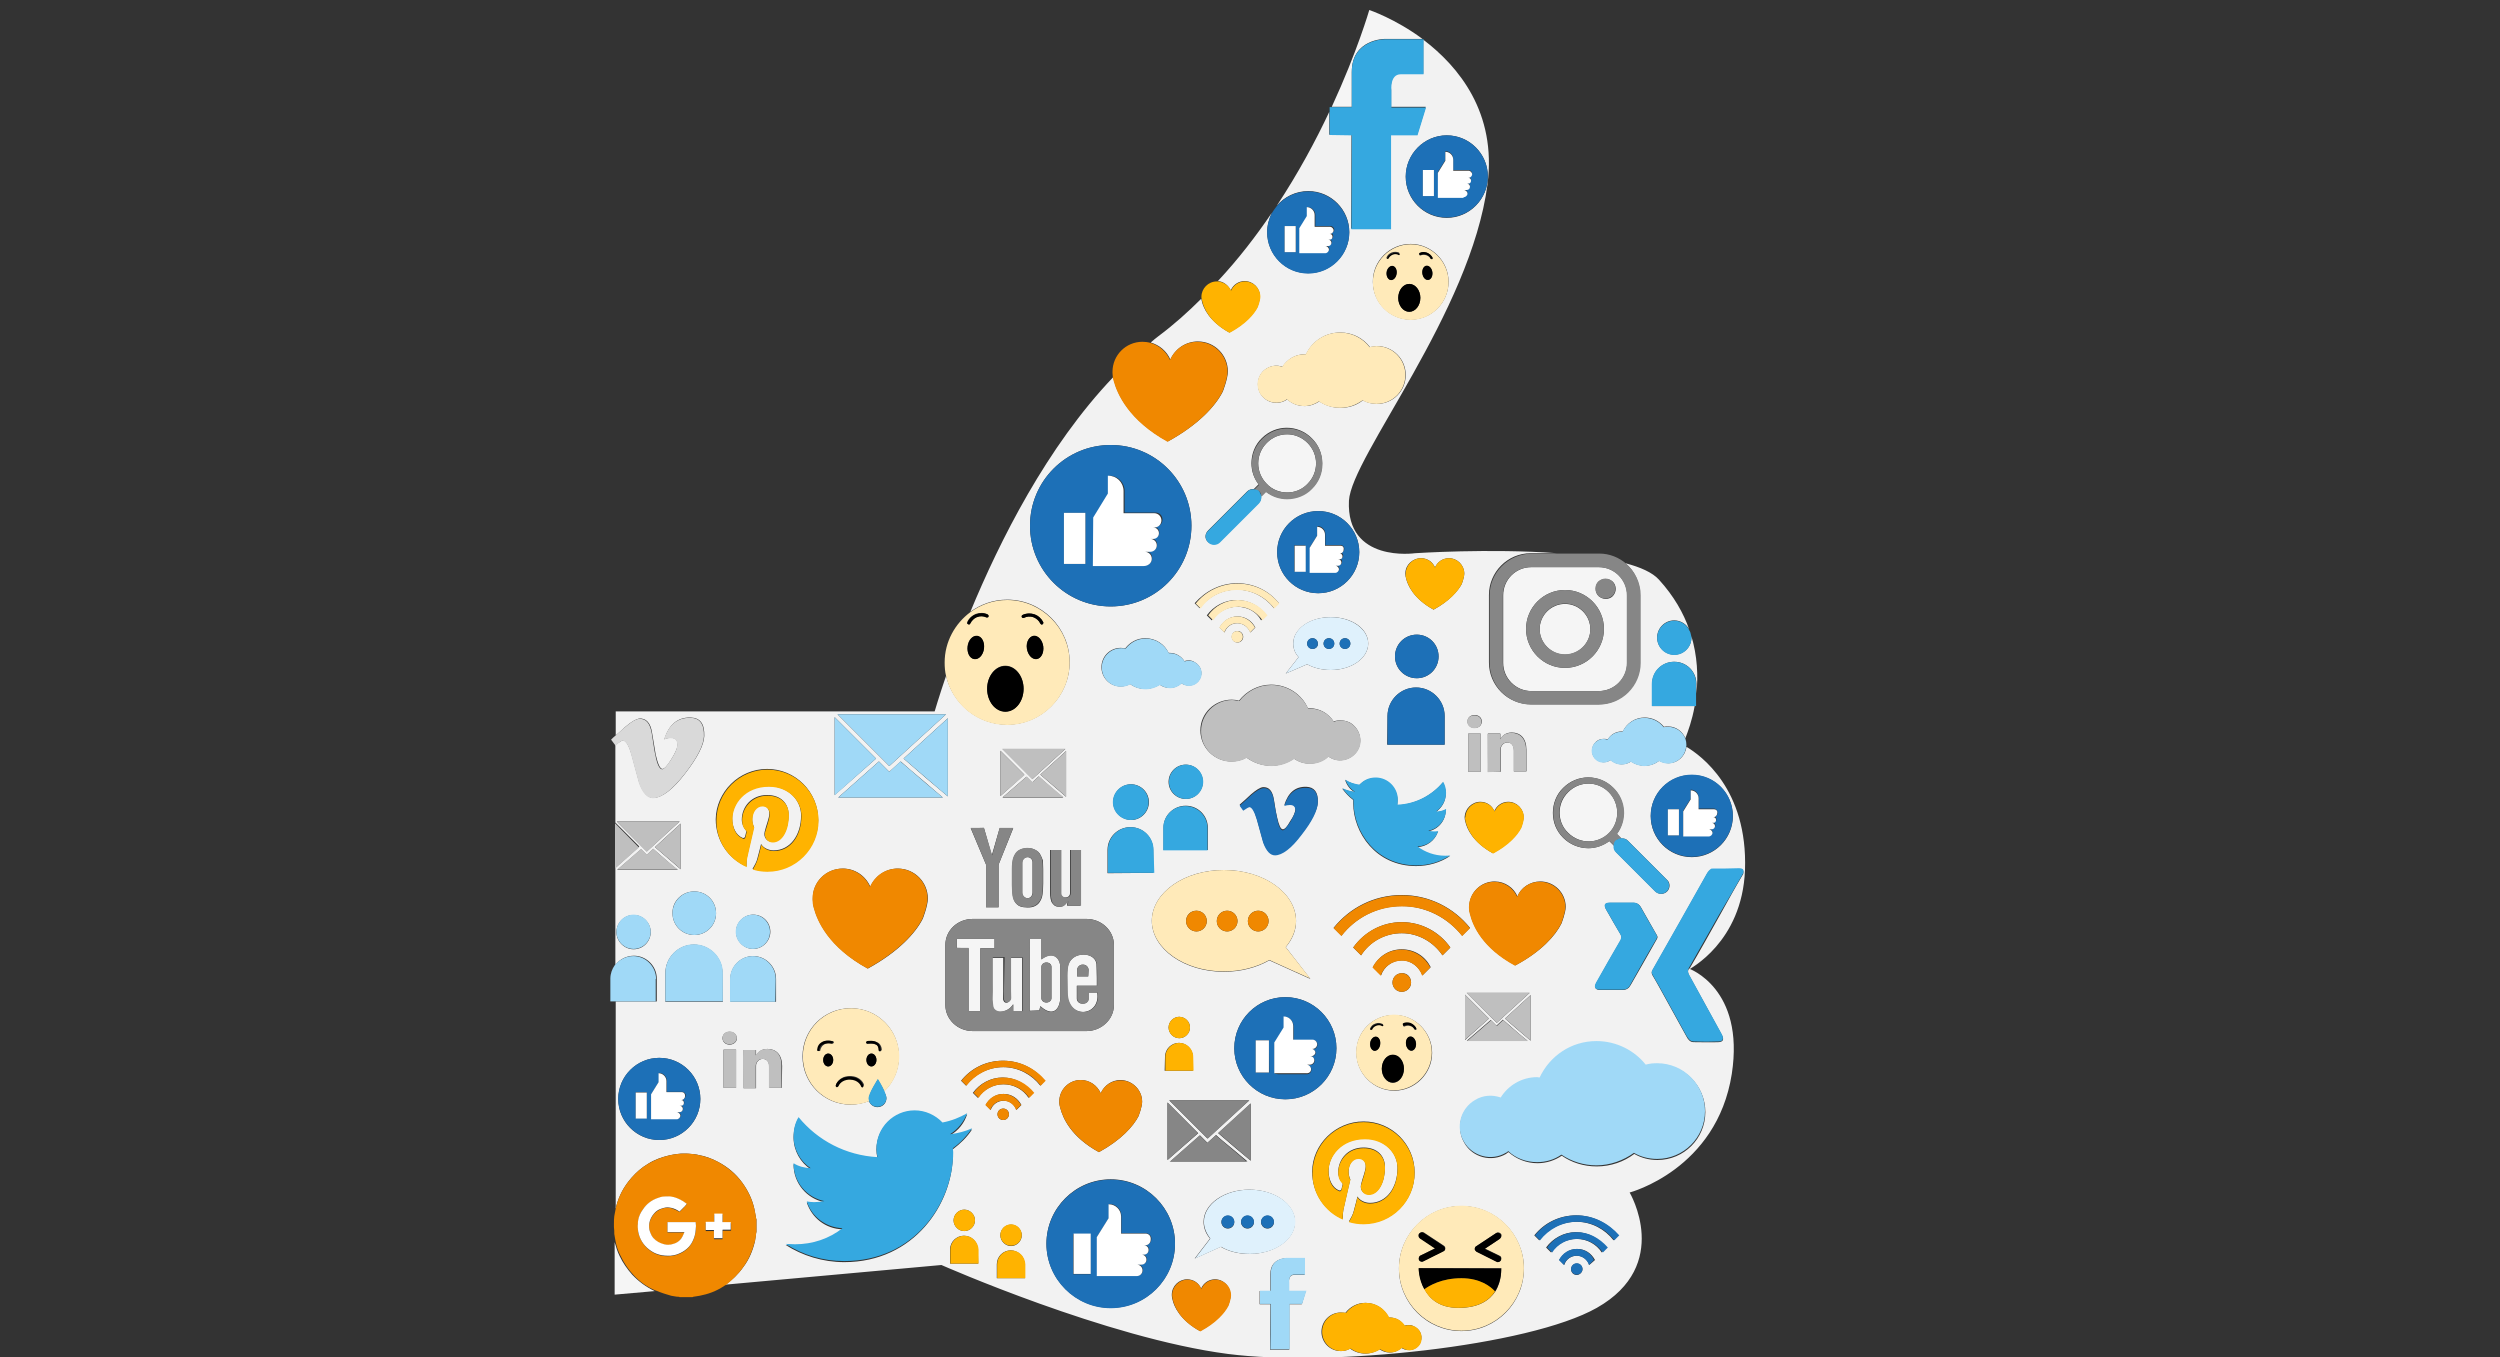 <?xml version="1.0" encoding="utf-8"?>
<!-- Generator: Adobe Illustrator 21.1.0, SVG Export Plug-In . SVG Version: 6.00 Build 0)  -->
<svg version="1.1" baseProfile="basic" id="Ebene_1"
	 xmlns="http://www.w3.org/2000/svg" xmlns:xlink="http://www.w3.org/1999/xlink" x="0px" y="0px" viewBox="0 0 700 380"
	 xml:space="preserve">
<rect x="0" y="0" width="700" height="380" fill="#333333" stroke="none"/>
<style type="text/css">
	.st0{fill:#F5F5F5;}
	.st1{fill:#F2F2F2;}
	.st2{fill:#868686;}
	.st3{fill:#35A8E0;}
	.st4{fill:#A0D9F7;}
	.st5{fill:#BFBFBF;}
	.st6{fill:#F08800;}
	.st7{fill:#FFFFFF;}
	.st8{fill:#FFB300;}
	.st9{fill:#D9D9D9;}
	.st10{fill:#1D70B7;}
	.st11{fill:#FFEAB9;}
	.st12{fill:#DFF1FC;}
</style>
<g>
	<path class="st0" d="M211.7,295.5L211.7,295.5L211.7,295.5L211.7,295.5z"/>
	<path class="st0" d="M450.5,221.8c-1.6-1.6-3.7-2.4-5.7-2.4c-2.1,0-4.1,0.8-5.7,2.4c-1.6,1.6-2.4,3.6-2.4,5.7
		c0,2.2,0.8,4.2,2.4,5.7c3.2,3.2,8.3,3.2,11.5,0C453.6,230.1,453.6,225,450.5,221.8z"/>
	<path class="st0" d="M438.2,183.3c3.9,0,7.1-3.2,7.1-7.1c0-3.9-3.2-7.1-7.1-7.1c-3.9,0-7.1,3.2-7.1,7.1
		C431.1,180,434.3,183.3,438.2,183.3z"/>
	<path class="st0" d="M177,356.9c-1.4-1.6-2.6-3.3-3.5-5.2c-0.6-1.2-1-2.5-1.4-3.9v14.7l11.3-1h-0.1
		C181,360.4,178.9,358.9,177,356.9z"/>
	<path class="st0" d="M378.5,20.1c0-9.2,9.2-9.2,9.2-9.2h10.6c-7.7-5.7-14.9-8.1-14.9-8.1s-3.3,11.5-10.5,27.1h5.6
		C378.5,25.7,378.5,22.1,378.5,20.1z"/>
	<path class="st0" d="M420.9,166.7v18.9c0,4.3,3.5,7.9,7.9,7.9h18.9c4.3,0,7.9-3.5,7.9-7.9v-18.9c0-4.3-3.5-7.9-7.9-7.9h-18.9
		C424.4,158.8,420.9,162.3,420.9,166.7z M447.6,162.9c0.5-0.5,1.2-0.8,2-0.8c0.7,0,1.4,0.3,2,0.8c0.5,0.5,0.8,1.2,0.8,2
		s-0.3,1.4-0.8,2c-0.5,0.5-1.2,0.8-2,0.8c-0.7,0-1.4-0.3-2-0.8c-0.5-0.5-0.8-1.2-0.8-2C446.8,164.1,447.1,163.4,447.6,162.9z
		 M438.2,165.2c6,0,10.9,4.9,10.9,10.9s-4.9,10.9-10.9,10.9s-10.9-4.9-10.9-10.9C427.3,170.1,432.2,165.2,438.2,165.2z"/>
	<path class="st0" d="M360.4,137.9c2.2,0,4.2-0.8,5.7-2.4c3.2-3.2,3.2-8.3,0-11.5c-1.6-1.6-3.7-2.4-5.7-2.4c-2.1,0-4.1,0.8-5.7,2.4
		c-3.2,3.2-3.2,8.3,0,11.5C356.1,137,358.2,137.9,360.4,137.9z"/>
	<polygon class="st0" points="271.2,283.1 274.5,283.1 274.5,265.5 278.5,265.5 278.5,262.9 267.9,262.9 267.9,265.4 271.2,265.5 	
		"/>
	<path class="st0" d="M287.7,240c-0.8,0-1.5,0.7-1.5,1.6v8.3c0,0.9,0.7,1.6,1.5,1.6c0.8,0,1.4-0.7,1.4-1.6v-8.3
		C289.2,240.7,288.5,240,287.7,240z"/>
	<path class="st0" d="M420.1,206.9L420.1,206.9L420.1,206.9L420.1,206.9z"/>
	<path class="st1" d="M488.6,243.6c0.8-22.7-12.4-32.1-16.4-34.5c-0.3,2.6-2.4,4.6-5.1,4.6c-0.9,0-1.8-0.3-2.5-0.7
		c-1.2,0.9-2.5,1.4-4.1,1.4c-1.4,0-2.7-0.4-3.8-1.2c-0.7,0.5-1.6,0.8-2.6,0.8c-1.2,0-2.3-0.5-3.1-1.2c-0.1,0.1-0.2,0.1-0.3,0.2
		c-1.6,0.9-3.6,0.3-4.5-1.2c-0.9-1.6-0.3-3.6,1.2-4.5c0.9-0.5,1.9-0.5,2.8-0.3c0.8-1.3,2.2-2.2,3.9-2.2c0.1,0,0.2,0,0.3,0
		c1.1-2.3,3.4-3.9,6.1-3.9c2.2,0,4.1,1,5.4,2.6c0.4-0.1,0.8-0.1,1.2-0.1c2.2,0,4,1.4,4.8,3.3c0.7-1.8,1.9-5,2.6-9h-11.9v-6.2
		c0-3.5,2.8-6.2,6.2-6.2l0,0c3.5,0,6.2,2.8,6.2,6.2v2.7c0.5-4.8,0.3-10.5-1.5-16.4c0.1,0.2,0.1,0.5,0.1,0.7c0,2.6-2.1,4.8-4.8,4.8
		c-2.6,0-4.8-2.1-4.8-4.8c0-2.6,2.1-4.8,4.8-4.8c1.8,0,3.5,1.1,4.2,2.6c-1.6-4.6-4.3-9.4-8.5-14c-1.8-2-5.2-3.5-9.4-4.6
		c2.5,2.1,4.1,5.3,4.1,8.9v18.9c0,6.4-5.2,11.7-11.7,11.7h-18.9c-6.4,0-11.7-5.2-11.7-11.7v-18.9c0-6.4,5.2-11.7,11.7-11.7h7.4
		c-18.9-1.4-39.8,0-39.8,0s-19.3,2.8-18.5-14.7c0.7-12.4,34.1-52.6,38.8-88.6c2.6-20.1-8.1-33-18-40.5v9.5h-6.4
		c-3.2,0-2.6,4.5-2.6,4.5v4.8h9.7l-2.4,7.8h-7.4v26.3h-11.1c0,0,0.1-13.9,0.1-26.3h-6.2v-6.4c-3.8,8.1-8.7,17.2-14.7,26.3
		c2.1-2.5,5.3-4.1,8.8-4.1c6.4,0,11.5,5.2,11.5,11.5s-5.2,11.5-11.5,11.5c-6.4,0-11.5-5.2-11.5-11.5c0-1.9,0.5-3.7,1.3-5.4
		c-4.4,6.5-9.4,13-15.1,19.1c1.6,0.1,2.9,1.2,3.6,2.6c0.7-1.6,2.2-2.6,3.9-2.6c2.4,0,4.3,2,4.3,4.3c0,1-0.7,2.9-0.7,2.9
		c-1.1,2-3.5,4.8-7.9,7.2c-5.6-3.1-7.3-6.9-7.7-8.8c-0.1-0.3-0.1-0.5-0.1-0.7c-3.7,3.7-7.7,7.3-12,10.5c-0.7,0.5-1.5,1.2-2.2,1.8
		c2.4,0.7,4.5,2.4,5.5,4.8c1.3-3,4.3-5.1,7.7-5.1c4.7,0,8.4,3.8,8.4,8.4c0,2-1.4,5.6-1.4,5.6c-2,4-6.8,9.3-15.4,14
		c-10.9-6-14.1-13.3-15.1-17.1c-0.1-0.3-0.1-0.6-0.2-0.9c-18.6,19.5-31.8,45.9-40,65.7c2.9-2.1,6.4-3.4,10.3-3.4
		c9.7,0,17.5,7.9,17.5,17.5s-7.9,17.5-17.5,17.5c-8.3,0-15.3-5.9-17.1-13.7c-2.1,6.2-3.2,10-3.2,10h-89.3v6.7
		c0.9-0.7,1.8-1.6,2.6-2.3c1.7-1.5,3-2.2,3.9-2.4c2-0.2,3.3,1.2,3.7,4.1c0.5,3.2,0.9,5.2,1,6c0.6,2.6,1.2,4,1.9,4
		c0.5,0,1.4-0.9,2.4-2.6c1.1-1.7,1.7-3.1,1.8-3.9c0.1-1.5-0.4-2.2-1.8-2.2c-0.6,0-1.3,0.1-1.9,0.4c1.3-4.1,3.7-6.2,7.4-6.1
		c2.7,0.1,3.9,1.8,3.8,5.2c-0.1,2.5-1.9,6-5.3,10.4c-3.5,4.6-6.6,6.9-9,6.9c-1.5,0-2.8-1.4-3.9-4.2c-0.7-2.6-1.4-5.2-2.1-7.7
		c-0.8-2.8-1.6-4.2-2.5-4.2c-0.2,0-0.9,0.4-2,1.2l-0.1-0.1v21.9l6.7,6.7l-6.7,6v27.2c1.2-1.6,3.1-2.6,5.2-2.6c3.5,0,6.4,2.9,6.4,6.4
		v6.4h-11.5v58c0.1-0.2,0.1-0.3,0.1-0.5c0.8-3.1,2.2-5.7,4.3-8.1c1.4-1.6,2.9-2.9,4.6-3.9c1.8-1.2,3.9-1.9,6-2.4
		c0.8-0.2,1.6-0.3,2.4-0.4c0.5-0.1,1-0.1,1.5-0.1c0.1,0,0.1,0,0.1,0c0.3,0,0.5,0,0.7,0c0.1,0,0.1,0,0.1,0c0.5,0,1,0.1,1.4,0.1
		c0.7,0.1,1.4,0.1,2,0.3c1.9,0.3,3.7,1,5.4,1.9c2.7,1.4,5,3.3,6.8,5.8c1.6,2.2,2.8,4.6,3.4,7.3c0.2,0.9,0.3,1.8,0.5,2.7
		c0,0.1,0,0.2,0.1,0.3c0,1.2,0,2.3,0,3.5c0,0.1-0.1,0.3-0.1,0.5c-0.1,0.7-0.2,1.4-0.3,2.1c-0.6,2.6-1.6,5.1-3.3,7.3
		c-1.4,2-3.1,3.6-5,4.9l60.5-5.5c0,0,46.4,20.5,80.2,24.9c28.6,3.7,84.2-2.1,103.3-12.9c21.2-12,9.2-32.3,9.2-32.3
		s24.4-6.4,28.6-33.2c3.7-24-12-29.5-12-29.5c-0.4,0.7-0.3,1.2,0,1.8c3,5.4,6,10.9,9,16.4c0.1,0.3,0.3,0.5,0.4,0.8
		c0.4,0.9,0.1,1.5-1,1.6c-2.4,0.1-4.8,0-7.1,0c-1,0-1.6-0.8-2-1.6c-2.5-4.5-5-9.1-7.5-13.6c-0.7-1.2-1.3-2.4-2-3.5
		c-0.3-0.5-0.3-1,0-1.4c5.1-9,10.2-17.9,15.2-26.9c0.3-0.5,0.7-1,1.3-1.4c2.5,0,5,0.1,7.5-0.1c1.2-0.1,1.6,0.2,1.4,1.4
		c-2.2,3.7-4.3,7.5-6.4,11.3c-2.9,5.2-5.8,10.4-8.8,15.5C472.9,271.3,487.8,264,488.6,243.6z M431.3,246.8c3.9,0,7.1,3.2,7.1,7.1
		c0,1.7-1.2,4.7-1.2,4.7c-1.7,3.4-5.6,7.8-12.9,11.7c-9.2-5-11.8-11.1-12.6-14.3c-0.2-0.6-0.3-1.2-0.3-1.8c0-0.2,0-0.3,0-0.3
		c0-3.9,3.2-7.1,7.1-7.1c2.9,0,5.4,1.8,6.4,4.2C425.8,248.6,428.4,246.8,431.3,246.8z M392.5,268.9c-2.7,0-5,1.8-5.8,4.2l-2.3-2.3
		c1.5-2.9,4.5-5,8.1-5s6.6,2,8.1,5l-2.3,2.3C397.4,270.8,395.2,268.9,392.5,268.9z M395.1,275.1c0,1.5-1.2,2.6-2.6,2.6
		c-1.5,0-2.6-1.2-2.6-2.6c0-1.5,1.2-2.6,2.6-2.6C394,272.4,395.1,273.6,395.1,275.1z M390.4,284.2c5.8,0,10.6,4.8,10.6,10.6
		c0,5.8-4.8,10.6-10.6,10.6c-5.8,0-10.6-4.8-10.6-10.6C379.7,288.9,384.4,284.2,390.4,284.2z M392.5,261.3c-4.8,0-9,2.4-11.4,6.2
		l-2.2-2.2c3.1-4.3,8-7.1,13.6-7.1c5.6,0,10.6,2.8,13.6,7.1l-2.2,2.2C401.4,263.8,397.2,261.3,392.5,261.3z M392.5,253.7
		c-6.9,0-13,3.3-16.9,8.3l-2.2-2.2c4.5-5.6,11.3-9.2,19.1-9.2c7.7,0,14.6,3.6,19.1,9.2l-2.2,2.2C405.4,257,399.3,253.7,392.5,253.7z
		 M310.1,244.5V238c0-3.6,2.9-6.4,6.4-6.4c3.6,0,6.4,2.9,6.4,6.4v6.4L310.1,244.5L310.1,244.5z M319.8,308.5c0,1.4-1,4-1,4
		c-1.5,2.9-4.9,6.7-11.1,10.1c-7.9-4.3-10.1-9.6-10.8-12.3c-0.1-0.5-0.3-1-0.3-1.6c0-0.1,0-0.3,0-0.3c0-3.3,2.7-6,6-6
		c2.5,0,4.6,1.5,5.6,3.7c1-2.2,3.1-3.7,5.6-3.7C317.1,302.5,319.8,305.2,319.8,308.5z M311.7,224.6c0-2.7,2.2-5,5-5c2.7,0,5,2.2,5,5
		c0,2.7-2.2,5-5,5C313.9,229.5,311.7,227.3,311.7,224.6z M342.7,243.6c11.1,0,20.2,6.4,20.2,14.3c0,2.7-1.1,5.2-2.9,7.3l6.9,8.9
		l-11.5-5.2c-3.5,2-7.9,3.2-12.7,3.2c-11.1,0-20.2-6.4-20.2-14.3C322.6,249.9,331.6,243.6,342.7,243.6z M346.4,174.5
		c-1.6,0-3.1,1.1-3.5,2.6l-1.4-1.4c1-1.8,2.8-3.1,5-3.1c2.2,0,4,1.2,5,3.1l-1.4,1.4C349.5,175.6,348.1,174.5,346.4,174.5z
		 M348.1,178.3c0,0.9-0.7,1.6-1.6,1.6s-1.6-0.7-1.6-1.6s0.7-1.6,1.6-1.6C347.3,176.6,348.1,177.4,348.1,178.3z M346.4,169.9
		c-2.9,0-5.5,1.5-7.1,3.8l-1.4-1.4c1.9-2.6,5-4.3,8.3-4.3c3.5,0,6.5,1.7,8.3,4.3l-1.4,1.4C351.9,171.4,349.4,169.9,346.4,169.9z
		 M344.9,195.9c0.7,0,1.4,0.1,2,0.3c2.1-2.7,5.4-4.5,9-4.5c4.6,0,8.6,2.7,10.3,6.6c0.1,0,0.3,0,0.5,0c2.8,0,5.3,1.5,6.7,3.7
		c1.5-0.5,3.2-0.4,4.7,0.4c2.6,1.6,3.6,5,2,7.7c-1.6,2.6-5,3.6-7.7,2c-0.1-0.1-0.3-0.2-0.5-0.3c-1.4,1.3-3.3,2-5.2,2
		c-1.6,0-3.1-0.5-4.4-1.4c-1.8,1.2-4,2-6.4,2c-2.6,0-5-0.9-6.9-2.3c-1.2,0.7-2.7,1.1-4.2,1.1c-4.8,0-8.7-3.9-8.7-8.7
		S340.1,195.9,344.9,195.9z M361.2,225.1c-0.5,0-1.1,0.1-1.6,0.3c1.1-3.5,3.1-5.2,6.2-5.1c2.2,0.1,3.3,1.5,3.2,4.3
		c-0.1,2.1-1.6,5-4.5,8.8c-3,3.9-5.5,5.8-7.5,5.8c-1.3,0-2.4-1.2-3.3-3.5c-0.6-2.2-1.2-4.3-1.8-6.5c-0.7-2.4-1.4-3.5-2.1-3.5
		c-0.1,0-0.7,0.3-1.7,1l-1-1.4c1.1-1,2.2-1.9,3.2-2.9c1.4-1.2,2.5-1.9,3.3-2c1.7-0.1,2.7,1,3.1,3.5c0.4,2.7,0.7,4.3,0.9,5
		c0.5,2.2,1,3.3,1.6,3.3c0.5,0,1.2-0.7,2-2.2c1-1.4,1.4-2.5,1.5-3.3C362.7,225.7,362.3,225.1,361.2,225.1z M336.8,218.9
		c0,2.6-2.1,4.8-4.8,4.8c-2.6,0-4.8-2.1-4.8-4.8c0-2.6,2.1-4.8,4.8-4.8C334.7,214.1,336.8,216.3,336.8,218.9z M332,225.6L332,225.6
		c3.5,0,6.2,2.8,6.2,6.2v6.2h-12.4v-6.2C325.7,228.4,328.6,225.6,332,225.6z M333.2,287.7c0,1.6-1.4,3-3,3c-1.6,0-3-1.4-3-3
		c0-1.6,1.4-3,3-3C331.9,284.8,333.2,286.1,333.2,287.7z M326.2,295.9c0-2.2,1.8-3.9,3.9-3.9s3.9,1.8,3.9,3.9v3.9h-7.9L326.2,295.9
		L326.2,295.9z M349.8,308.1l-11.7,10.7l-10.7-10.7H349.8z M326.9,308.7l8.6,8.6l-8.6,7.5V308.7z M336,317.9l2.1,2.1l2.4-2.2
		c0.7,0.7,2.9,2.5,5.1,4.3c1.6,1.4,2.9,2.4,3.7,3.1h-21.6L336,317.9z M341.1,317.3l9.1-8.3V325C348.1,323.3,344.1,319.9,341.1,317.3
		z M345.6,293.5c0-7.9,6.4-14.3,14.3-14.3s14.3,6.4,14.3,14.3c0,7.9-6.4,14.3-14.3,14.3S345.6,301.4,345.6,293.5z M414.5,224.5
		c1.8,0,3.3,1.1,3.9,2.6c0.7-1.6,2.2-2.6,3.9-2.6c2.4,0,4.3,2,4.3,4.3c0,1-0.7,2.9-0.7,2.9c-1.1,2-3.5,4.8-7.9,7.2
		c-5.6-3.1-7.3-6.9-7.7-8.8c-0.1-0.3-0.2-0.7-0.2-1.2c0-0.1,0-0.2,0-0.2C410.2,226.5,412.1,224.5,414.5,224.5z M411.1,216.1v-10.7
		h3.5v10.7H411.1z M428.3,278l-9.2,8.4l-8.4-8.4H428.3z M410.2,278.5l6.7,6.7l-6.7,6V278.5z M417.4,285.6l1.6,1.6l1.8-1.7
		c0.6,0.5,2.3,2,4,3.5c1.3,1.1,2.2,1.9,2.9,2.4h-17L417.4,285.6z M421.4,285.2l7.2-6.6v12.8C427,290,423.7,287.3,421.4,285.2z
		 M416.6,205.4h3.5v1.5c0.5-0.7,1.3-1.8,3.2-1.8c2.4,0,4.1,1.6,4.1,4.8v6.1h-3.5v-5.7c0-1.4-0.5-2.4-1.8-2.4c-1,0-1.6,0.7-1.8,1.3
		c-0.1,0.2-0.1,0.5-0.1,0.9v6h-3.5C416.6,216.1,416.6,206.4,416.6,205.4z M412.9,200.2c1.2,0,2,0.8,2,1.8c0,1-0.7,1.8-2,1.8l0,0
		c-1.2,0-2-0.8-2-1.8C410.9,201,411.7,200.2,412.9,200.2z M397.9,156.3c1.8,0,3.3,1.1,3.9,2.6c0.7-1.6,2.2-2.6,3.9-2.6
		c2.4,0,4.3,2,4.3,4.3c0,1-0.7,2.9-0.7,2.9c-1.1,2-3.5,4.8-7.9,7.2c-5.6-3.1-7.3-6.9-7.7-8.8c-0.1-0.3-0.2-0.7-0.2-1.2
		c0-0.1,0-0.2,0-0.2C393.5,158.2,395.5,156.3,397.9,156.3z M396.7,177.7c3.4,0,6.1,2.7,6.1,6.1s-2.7,6.1-6.1,6.1s-6.1-2.7-6.1-6.1
		S393.3,177.7,396.7,177.7z M388.5,200.5c0-4.4,3.6-8,8-8c4.4,0,8,3.6,8,8v8h-16.1L388.5,200.5L388.5,200.5z M391.3,224.1
		c0,0.5-0.1,1-0.1,1.4c5.2-0.3,9.7-2.7,12.8-6.4c0.5,0.9,0.8,2,0.8,3.1c0,2.2-1.1,4-2.8,5.2c1,0,2-0.3,2.8-0.7v0.1c0,3-2.1,5.5-5,6
		c0.5,0.1,1.1,0.2,1.6,0.2c0.4,0,0.8-0.1,1.2-0.1c-0.8,2.4-3.1,4.2-5.8,4.3c2.1,1.6,4.8,2.6,7.7,2.6c0.5,0,1,0,1.5-0.1
		c-2.7,1.8-6,2.8-9.5,2.8c-11.3,0-17.6-9.4-17.6-17.6V224c-1.2-0.9-2.2-2-3.1-3.2c1.1,0.5,2.3,0.8,3.5,1c-1.3-0.7-2.2-2-2.7-3.4
		c1.2,0.7,2.5,1.2,3.9,1.5c1.2-1.2,2.7-2,4.5-2C388.5,217.9,391.3,220.7,391.3,224.1z M383.1,180.2c0,4.1-4.7,7.4-10.5,7.4
		c-2.5,0-4.8-0.6-6.6-1.6l-6,2.6l3.6-4.6c-1-1.1-1.5-2.4-1.5-3.8c0-4.1,4.7-7.4,10.5-7.4C378.5,172.8,383.1,176,383.1,180.2z
		 M380.6,154.6c0,6.4-5.2,11.5-11.5,11.5c-6.4,0-11.5-5.2-11.5-11.5c0-6.4,5.2-11.5,11.5-11.5S380.6,148.2,380.6,154.6z M405.1,37.9
		c6.4,0,11.5,5.2,11.5,11.5S411.5,61,405.1,61s-11.5-5.2-11.5-11.5S398.7,37.9,405.1,37.9z M395,68.3c5.8,0,10.6,4.8,10.6,10.6
		s-4.8,10.6-10.6,10.6c-5.8,0-10.6-4.8-10.6-10.6C384.3,73.1,389.1,68.3,395,68.3z M354.8,103.1c1.4-0.8,2.9-0.9,4.3-0.4
		c1.3-2,3.5-3.5,6.2-3.5c0.1,0,0.3,0,0.4,0c1.7-3.6,5.3-6.1,9.6-6.1c3.4,0,6.4,1.6,8.3,4.1c0.6-0.1,1.2-0.3,1.9-0.3
		c4.5,0,8.1,3.6,8.1,8.1c0,4.5-3.6,8.1-8.1,8.1c-1.4,0-2.8-0.4-3.9-1c-1.8,1.4-3.9,2.1-6.3,2.1c-2.2,0-4.2-0.7-5.9-1.8
		c-1.2,0.8-2.6,1.3-4.1,1.3c-1.9,0-3.6-0.7-4.9-1.9c-0.1,0.1-0.3,0.2-0.4,0.3c-2.5,1.4-5.6,0.6-7.1-1.9
		C351.5,107.7,352.3,104.5,354.8,103.1z M338.3,148.5l10.9-10.9c0.5-0.5,1.2-0.7,1.9-0.7l1.3-1.3c-1.3-1.7-2-3.7-2-5.9
		c0-2.6,1-5.2,2.9-7c3.9-3.9,10.1-3.9,14,0c1.9,1.9,2.9,4.3,2.9,7s-1,5.2-2.9,7c-1.9,1.9-4.3,2.9-7,2.9c-2.2,0-4.2-0.7-5.9-2
		l-1.3,1.3c0.1,0.7-0.1,1.4-0.7,1.9l-10.9,10.9c-0.9,0.9-2.4,0.9-3.3,0l0,0C337.3,150.9,337.3,149.5,338.3,148.5z M346.4,163.3
		c4.8,0,9,2.2,11.7,5.6l-1.4,1.4c-2.4-3.1-6.2-5.2-10.4-5.2c-4.2,0-8,2-10.4,5.2l-1.4-1.4C337.5,165.5,341.7,163.3,346.4,163.3z
		 M335.9,190.2c-1,1.7-3.1,2.2-4.8,1.3c-0.1-0.1-0.2-0.1-0.3-0.2c-0.9,0.8-2,1.3-3.3,1.3c-1,0-2-0.3-2.8-0.9c-1.2,0.7-2.5,1.2-4,1.2
		c-1.6,0-3.1-0.5-4.3-1.4c-0.8,0.5-1.7,0.7-2.6,0.7c-3,0-5.4-2.4-5.4-5.4s2.4-5.4,5.4-5.4c0.5,0,0.9,0.1,1.3,0.1
		c1.3-1.7,3.3-2.8,5.6-2.8c2.9,0,5.4,1.7,6.5,4.1c0.1,0,0.2,0,0.3,0c1.8,0,3.3,1,4.1,2.3c1-0.3,2-0.3,2.9,0.3
		C336.3,186.4,336.9,188.5,335.9,190.2z M288.4,147.2c0-12.5,10.1-22.6,22.6-22.6s22.6,10.1,22.6,22.6c0,12.5-10.1,22.6-22.6,22.6
		S288.4,159.7,288.4,147.2z M299.6,250.1V238h2.9v15.6h-3.7l0.1-1.3c-0.3,0.5-0.5,0.9-1,1.2c-0.3,0.3-0.8,0.4-1.3,0.4
		c-0.5,0-1-0.1-1.4-0.4c-0.3-0.3-0.6-0.6-0.8-1c-0.1-0.4-0.3-0.9-0.3-1.3c-0.1-0.5-0.1-1.4-0.1-2.7V238h3v12.1
		c0,0.7,0.5,1.2,1.2,1.2C299.1,251.3,299.6,250.8,299.6,250.1z M280.7,223.3l6.7-5.8l1.6,1.6l1.8-1.7c0.6,0.5,2.3,2,4,3.5
		c1.3,1.1,2.2,1.9,2.9,2.4H280.7z M292.1,243.4v3.9c0,1.4-0.1,2.5-0.2,3.2c-0.1,0.7-0.3,1.3-0.7,1.9c-0.3,0.6-0.8,1-1.4,1.3
		c-0.6,0.3-1.2,0.4-2,0.4c-0.8,0-1.6-0.1-2.1-0.3c-0.6-0.2-1-0.6-1.4-1.1s-0.5-1.1-0.7-1.8c-0.1-0.7-0.2-1.7-0.2-3.1v-4.1
		c0-1.5,0.1-2.6,0.4-3.5c0.3-0.8,0.7-1.5,1.4-2c0.7-0.5,1.5-0.7,2.5-0.7c0.9,0,1.6,0.1,2.2,0.5c0.6,0.3,1.1,0.7,1.4,1.3
		c0.3,0.5,0.5,1.1,0.7,1.6C292,241.3,292.1,242.2,292.1,243.4z M298.5,223.1c-1.6-1.4-4.8-4.1-7.2-6.2l7.2-6.6V223.1z M298.3,209.7
		l-9.2,8.4l-8.4-8.4H298.3z M280.1,210.2l6.7,6.7l-6.7,6V210.2z M275.5,231.8l2.2,7.7l2.2-7.6h3.8l-4.1,10.2v11.9h-3.5v-11.9
		l-4.3-10.2L275.5,231.8L275.5,231.8z M272.4,257.3h31.8c4.3,0,7.7,3.3,7.7,7.3v16.8c0,4-3.5,7.3-7.7,7.3h-31.8
		c-4.3,0-7.7-3.3-7.7-7.3v-16.8C264.7,260.5,268.1,257.3,272.4,257.3z M265.4,223c-2.8-2.3-8.3-7-12.4-10.6l12.4-11.3V223z
		 M264,223.3h-29.3l11.4-10.1l2.9,2.9l3.2-2.9c1.1,1,4,3.5,6.9,5.9C261.3,221,262.9,222.4,264,223.3z M264.9,200L249,214.5
		L234.5,200H264.9z M233.7,200.8l11.6,11.6l-11.6,10.2V200.8z M236,243.2c3.5,0,6.4,2.1,7.7,5.1c1.3-3,4.3-5.1,7.7-5.1
		c4.7,0,8.4,3.8,8.4,8.4c0,2-1.4,5.6-1.4,5.6c-2,4-6.8,9.3-15.4,14c-10.9-6-14.1-13.3-15.1-17.1c-0.2-0.7-0.3-1.4-0.3-2.2
		c0-0.2,0-0.3,0-0.3C227.5,247,231.3,243.2,236,243.2z M248.2,307.5c0,1.4-1.1,2.5-2.5,2.5c-1.1,0-2-0.7-2.4-1.7
		c-1.6,0.6-3.3,1-5.1,1c-7.5,0-13.5-6-13.5-13.5s6-13.5,13.5-13.5s13.5,6,13.5,13.5c0,3.9-1.6,7.3-4.2,9.8
		C247.9,306.3,248.2,307,248.2,307.5z M214.8,215.3c7.9,0,14.3,6.4,14.3,14.3c0,7.9-6.4,14.3-14.3,14.3c-1.4,0-2.8-0.2-4.1-0.6
		c0.5-0.9,1.2-2,1.4-3.1c0.2-0.6,1-3.9,1-3.9c0.5,1,2,1.8,3.5,1.8c4.6,0,7.7-4.2,7.7-9.8c0-4.3-3.6-8.2-9.1-8.2
		c-6.8,0-10.2,4.9-10.2,9c0,2.4,1,4.7,2.9,5.5c0.3,0.1,0.6,0,0.7-0.3c0.1-0.3,0.2-0.9,0.3-1.2c0.1-0.3,0.1-0.5-0.2-0.8
		c-0.5-0.7-1-1.6-1-2.8c0-3.6,2.7-6.9,7.1-6.9c3.9,0,6,2.4,6,5.5c0,4.1-1.8,7.6-4.5,7.6c-1.5,0-2.6-1.2-2.2-2.8
		c0.4-1.8,1.3-3.8,1.3-5.1c0-1.2-0.6-2.2-2-2.2c-1.6,0-2.8,1.6-2.8,3.7c0,1.4,0.5,2.2,0.5,2.2s-1.6,6.7-1.8,7.8
		c-0.3,1.1-0.3,2.3-0.3,3.3c-5.1-2.2-8.6-7.3-8.6-13.2C200.5,221.8,206.9,215.3,214.8,215.3z M215.7,260.9c0,2.6-2.2,4.8-4.8,4.8
		s-4.8-2.2-4.8-4.8s2.2-4.8,4.8-4.8C213.6,256.1,215.7,258.2,215.7,260.9z M194.4,249.6c3.4,0,6.1,2.7,6.1,6.1s-2.7,6.1-6.1,6.1
		c-3.4,0-6.1-2.7-6.1-6.1C188.2,252.3,191,249.6,194.4,249.6z M190.6,243.4c-1.6-1.4-4.8-4.1-7.2-6.2l7.2-6.6V243.4z M172.7,230
		h17.6l-9.2,8.4L172.7,230z M177.4,265.8c-2.6,0-4.8-2.2-4.8-4.8s2.2-4.8,4.8-4.8s4.8,2.2,4.8,4.8S180.1,265.8,177.4,265.8z
		 M172.8,243.6l6.7-5.8l1.6,1.6l1.8-1.7c0.6,0.5,2.3,2,4,3.5c1.3,1.1,2.2,1.9,2.9,2.4H172.8z M184.6,319.2
		c-6.4,0-11.5-5.2-11.5-11.5s5.2-11.5,11.5-11.5c6.4,0,11.5,5.2,11.5,11.5S191,319.2,184.6,319.2z M202.4,280.5h-16.1v-8
		c0-4.4,3.6-8,8-8s8,3.6,8,8L202.4,280.5L202.4,280.5z M206.1,304.6h-3.5v-10.7h3.5V304.6z M204.3,292.5L204.3,292.5
		c-1.2,0-2-0.8-2-1.8s0.8-1.8,2-1.8c1.2,0,2,0.8,2,1.8C206.4,291.6,205.5,292.5,204.3,292.5z M204.5,280.5v-6.4
		c0-3.5,2.9-6.4,6.4-6.4c3.5,0,6.4,2.9,6.4,6.4v6.4H204.5z M218.9,304.6h-3.5v-5.7c0-1.4-0.5-2.4-1.8-2.4c-1,0-1.6,0.7-1.8,1.3
		c-0.1,0.2-0.1,0.5-0.1,0.9v6h-3.5c0,0,0.1-9.7,0-10.7h3.5v1.5c0.5-0.7,1.3-1.8,3.2-1.8c2.4,0,4.1,1.6,4.1,4.8L218.9,304.6
		L218.9,304.6z M236.4,353.4c-6,0-11.7-1.8-16.4-4.8c0.8,0.1,1.7,0.1,2.6,0.1c5,0,9.6-1.7,13.3-4.5c-4.7-0.1-8.6-3.2-10-7.5
		c0.7,0.1,1.4,0.2,2,0.2c1,0,1.9-0.1,2.9-0.3c-4.9-1-8.6-5.3-8.6-10.5v-0.1c1.4,0.8,3.1,1.3,4.8,1.4c-2.9-1.9-4.8-5.2-4.8-8.9
		c0-2,0.5-3.8,1.4-5.4c5.3,6.5,13.2,10.7,22.1,11.2c-0.2-0.8-0.3-1.6-0.3-2.4c0-5.9,4.8-10.7,10.7-10.7c3.1,0,5.8,1.3,7.8,3.4
		c2.4-0.5,4.8-1.4,6.9-2.6c-0.8,2.5-2.5,4.6-4.8,5.9c2.2-0.3,4.2-0.8,6.2-1.7c-1.4,2.2-3.3,4-5.4,5.6v1.4
		C266.8,337,256,353.4,236.4,353.4z M273,341.7c0,1.6-1.4,3-3,3s-3-1.4-3-3c0-1.6,1.4-3,3-3S273,340.1,273,341.7z M273.9,353.8H266
		v-3.9c0-2.2,1.8-3.9,3.9-3.9c2.2,0,3.9,1.8,3.9,3.9L273.9,353.8L273.9,353.8z M277.4,310.8l-1.4-1.4c1-1.8,2.8-3.1,5-3.1
		s4,1.2,5,3.1l-1.4,1.4c-0.5-1.5-1.9-2.6-3.5-2.6C279.3,308.2,277.9,309.3,277.4,310.8z M283.1,342.9c1.6,0,3,1.4,3,3
		c0,1.6-1.4,3-3,3c-1.6,0-3-1.4-3-3C280.1,344.2,281.5,342.9,283.1,342.9z M279.3,312c0-0.9,0.7-1.6,1.6-1.6s1.6,0.7,1.6,1.6
		s-0.7,1.6-1.6,1.6S279.3,312.9,279.3,312z M287,357.9h-7.9V354c0-2.2,1.8-3.9,3.9-3.9s3.9,1.8,3.9,3.9L287,357.9L287,357.9z
		 M288,307.4c-1.5-2.3-4.1-3.8-7.1-3.8c-2.9,0-5.5,1.5-7.1,3.8l-1.4-1.4c1.9-2.6,5-4.3,8.3-4.3c3.5,0,6.5,1.7,8.3,4.3L288,307.4z
		 M291.3,304c-2.4-3.1-6.2-5.2-10.4-5.2c-4.2,0-8,2-10.4,5.2l-1.4-1.4c2.8-3.5,7-5.6,11.7-5.6c4.8,0,9,2.2,11.7,5.6L291.3,304z
		 M311,366.2c-9.9,0-18-8.1-18-18c0-9.9,8.1-18,18-18c9.9,0,18,8.1,18,18C329,358.2,320.9,366.2,311,366.2z M343.9,365.5
		c-1.1,2-3.5,4.8-7.9,7.2c-5.6-3.1-7.3-6.9-7.7-8.8c-0.1-0.3-0.2-0.7-0.2-1.2c0-0.1,0-0.2,0-0.2c0-2.4,2-4.3,4.3-4.3
		c1.8,0,3.3,1.1,3.9,2.6c0.7-1.6,2.2-2.6,3.9-2.6c2.4,0,4.3,2,4.3,4.3C344.7,363.6,343.9,365.5,343.9,365.5z M341.8,349.1l-7.3,3.3
		l4.3-5.6c-1.2-1.4-1.8-3-1.8-4.7c0-5,5.8-9,12.8-9c7.1,0,12.8,4.1,12.8,9c0,5-5.8,9-12.8,9C346.8,351.1,344,350.4,341.8,349.1z
		 M364.5,365.2H361v12.7h-5.4c0,0,0-6.7,0.1-12.7h-3v-3.7h3c0-2,0-3.8,0-4.8c0-4.4,4.4-4.4,4.4-4.4h5.2v4.7h-3.1
		c-1.5,0-1.3,2.2-1.3,2.2v2.3h4.7L364.5,365.2z M381.8,314c7.9,0,14.3,6.4,14.3,14.3c0,7.9-6.4,14.3-14.3,14.3
		c-1.4,0-2.8-0.2-4.1-0.6c0.5-0.9,1.2-2,1.4-3.1c0.2-0.6,1-3.9,1-3.9c0.5,1,2,1.8,3.5,1.8c4.6,0,7.7-4.2,7.7-9.8
		c0-4.3-3.6-8.2-9.1-8.2c-6.8,0-10.2,4.9-10.2,9c0,2.4,1,4.7,2.9,5.5c0.3,0.1,0.6,0,0.7-0.3c0.1-0.3,0.2-0.9,0.3-1.2
		c0.1-0.3,0.1-0.5-0.2-0.8c-0.5-0.7-1-1.6-1-2.8c0-3.6,2.7-6.9,7.1-6.9c3.9,0,6,2.4,6,5.5c0,4.1-1.8,7.6-4.5,7.6
		c-1.5,0-2.6-1.2-2.2-2.8c0.4-1.8,1.3-3.8,1.3-5.1c0-1.2-0.6-2.2-2-2.2c-1.6,0-2.8,1.6-2.8,3.7c0,1.4,0.5,2.2,0.5,2.2
		s-1.6,6.7-1.8,7.8c-0.3,1.1-0.3,2.3-0.3,3.3c-5.1-2.2-8.6-7.3-8.6-13.2C367.4,320.5,373.9,314,381.8,314z M397.5,376.3
		c-1,1.7-3.1,2.2-4.8,1.3c-0.1-0.1-0.2-0.1-0.3-0.2c-0.9,0.8-2,1.3-3.3,1.3c-1,0-2-0.3-2.8-0.9c-1.2,0.7-2.5,1.2-4,1.2
		c-1.6,0-3.1-0.5-4.3-1.4c-0.8,0.5-1.7,0.7-2.6,0.7c-3,0-5.4-2.4-5.4-5.4s2.4-5.4,5.4-5.4c0.5,0,0.9,0.1,1.3,0.1
		c1.3-1.7,3.3-2.8,5.6-2.8c2.9,0,5.4,1.7,6.5,4.1c0.1,0,0.2,0,0.3,0c1.8,0,3.3,1,4.1,2.3c1-0.3,2-0.3,2.9,0.3
		C398,372.5,398.5,374.6,397.5,376.3z M409.2,372.7c-9.7,0-17.5-7.9-17.5-17.5c0-9.6,7.9-17.5,17.5-17.5s17.5,7.9,17.5,17.5
		C426.7,364.8,418.9,372.7,409.2,372.7z M441.5,357c-0.9,0-1.6-0.7-1.6-1.6c0-0.9,0.7-1.6,1.6-1.6c0.9,0,1.6,0.7,1.6,1.6
		C443.1,356.2,442.3,357,441.5,357z M445,354.2c-0.5-1.5-1.9-2.6-3.5-2.6c-1.6,0-3.1,1.1-3.5,2.6l-1.4-1.4c1-1.8,2.8-3.1,5-3.1
		c2.2,0,4,1.2,5,3.1L445,354.2z M448.5,350.7c-1.5-2.3-4.1-3.8-7.1-3.8c-2.9,0-5.5,1.5-7.1,3.8l-1.4-1.4c1.9-2.6,5-4.3,8.3-4.3
		c3.5,0,6.5,1.7,8.3,4.3L448.5,350.7z M451.8,347.3c-2.4-3.1-6.2-5.2-10.4-5.2s-8,2-10.4,5.2l-1.4-1.4c2.8-3.5,7-5.6,11.7-5.6
		s9,2.2,11.7,5.6L451.8,347.3z M464.1,298c7.4,0,13.4,6,13.4,13.4s-6,13.4-13.4,13.4c-2.4,0-4.6-0.6-6.5-1.7
		c-2.9,2.2-6.6,3.5-10.5,3.5c-3.7,0-7.1-1.1-9.8-3c-1.9,1.3-4.3,2.1-6.8,2.1c-3.1,0-6-1.2-8.1-3.1c-0.2,0.1-0.5,0.3-0.7,0.5
		c-4.1,2.4-9.4,1-11.7-3.1c-2.4-4.1-1-9.4,3.1-11.7c2.2-1.3,4.9-1.5,7.2-0.7c2.1-3.5,5.9-5.7,10.2-5.7c0.3,0,0.5,0,0.7,0.1
		c2.8-6,8.8-10.2,15.9-10.2c5.6,0,10.7,2.7,13.8,6.9C462,298.1,463,298,464.1,298z M463.9,263c-2.4,4.3-4.9,8.6-7.3,12.8
		c-0.5,0.9-1.2,1.4-2.3,1.4c-2.1,0-4.1,0-6.2,0c-1.4,0-1.8-0.7-1.1-2c2.2-4,4.5-8,6.8-11.9c0.3-0.6,0.3-1,0-1.6
		c-1.4-2.3-2.7-4.6-4-6.9c-0.8-1.4-0.5-2,1.2-2c1,0,2,0,3.1,0c1.1,0,2.1,0,3.2,0c1,0,1.7,0.4,2.2,1.3c1.5,2.6,3,5.3,4.5,7.9
		C464.2,262.4,464.1,262.6,463.9,263z M466.8,249.6c-0.9,0.9-2.4,0.9-3.3,0l-10.9-10.9c-0.5-0.5-0.7-1.2-0.7-1.9l-1.3-1.3
		c-1.8,1.3-3.8,2-5.9,2c-2.5,0-5.1-1-7-2.9c-1.9-1.9-2.9-4.3-2.9-7c0-2.6,1-5.2,2.9-7c3.9-3.9,10.1-3.9,14,0c3.5,3.5,3.8,9,1,12.9
		l1.3,1.3c0.7-0.1,1.4,0.1,1.9,0.7l10.9,10.9C467.7,247.2,467.7,248.7,466.8,249.6z M473.7,240c-6.4,0-11.5-5.2-11.5-11.5
		c0-6.4,5.2-11.5,11.5-11.5c6.4,0,11.5,5.2,11.5,11.5C485.2,234.8,480.1,240,473.7,240z"/>
	<path class="st0" d="M277.8,277.5c0,1.4-0.1,2.5,0,3c0.1,0.9,0.1,1.8,0.8,2.4c1.5,1.1,4.3-0.1,5-1.7v2h2.6v-15l0,0h-3.3v9.4
		c0,1.4,0.1,2,0,2.3c-0.3,0.7-1.5,1.5-2,0.1c-0.1-0.3,0-1,0-2.3v-9.5h-3.3L277.8,277.5z"/>
	<path class="st0" d="M291.3,281.7c3.5,3.2,5.6,1,5.6-2.8v-7.9c0-3-2.2-4.8-5.3-2.4v-5.8h-3.3V283l2.7-0.1L291.3,281.7z
		 M291.6,270.7c0-0.7,0.7-1.2,1.4-1.2c0.8,0,1.4,0.5,1.4,1.2v8.8c0,0.7-0.7,1.2-1.4,1.2c-0.8,0-1.4-0.5-1.4-1.2V270.7z"/>
	<path class="st0" d="M307.2,277.9h-2.4c0,0.1,0,0.2,0,0.3v1.4c0,0.7-0.6,1.4-1.4,1.4h-0.5c-0.7,0-1.4-0.6-1.4-1.4V276h5.6v-2.1
		c0-1.6-0.1-3.1-0.1-4c-0.4-2.8-4.3-3.3-6.4-1.8c-0.6,0.5-1.1,1-1.4,1.8c-0.3,0.8-0.4,1.9-0.4,3.3v4.7
		C298.9,285.7,308.3,284.6,307.2,277.9z M301.6,271.6c0-0.8,0.7-1.5,1.5-1.5h0.2c0.8,0,1.5,0.7,1.5,1.5l-0.1,1.8h-3.1V271.6z"/>
	<path class="st2" d="M417.1,166.7v18.9c0,6.4,5.2,11.7,11.7,11.7h18.9c6.4,0,11.7-5.2,11.7-11.7v-18.9c0-3.5-1.6-6.7-4.1-8.9
		c-2-1.7-4.6-2.8-7.5-2.8h-11.5h-7.4C422.3,155.1,417.1,160.3,417.1,166.7z M447.6,158.8c4.3,0,7.9,3.5,7.9,7.9v18.9
		c0,4.3-3.5,7.9-7.9,7.9h-18.9c-4.3,0-7.9-3.5-7.9-7.9v-18.9c0-4.3,3.5-7.9,7.9-7.9H447.6z"/>
	<path class="st2" d="M438.2,187c6,0,10.9-4.9,10.9-10.9s-4.9-10.9-10.9-10.9s-10.9,4.9-10.9,10.9C427.3,182.1,432.2,187,438.2,187z
		 M438.2,169c3.9,0,7.1,3.2,7.1,7.1s-3.2,7.1-7.1,7.1c-3.9,0-7.1-3.2-7.1-7.1C431.1,172.2,434.3,169,438.2,169z"/>
	<path class="st2" d="M449.5,167.6c0.7,0,1.4-0.3,2-0.8c0.5-0.5,0.8-1.2,0.8-2s-0.3-1.4-0.8-2c-0.5-0.5-1.2-0.8-2-0.8
		c-0.7,0-1.4,0.3-2,0.8c-0.5,0.5-0.8,1.2-0.8,2s0.3,1.4,0.8,2C448.1,167.3,448.8,167.6,449.5,167.6z"/>
	<path class="st3" d="M378.5,37.9c0,12.5-0.1,26.3-0.1,26.3h11.1V37.9h7.4l2.4-7.8h-9.7v-4.8c0,0-0.5-4.5,2.6-4.5h6.4v-9.5V11h-0.3
		h-10.6c0,0-9.2,0-9.2,9.2c0,2,0,5.6,0,9.8h-5.6h-0.6v1.4v6.4L378.5,37.9L378.5,37.9z"/>
	<path class="st4" d="M361,359.1c0,0-0.3-2.2,1.3-2.2h3.1v-4.7h-5.2c0,0-4.4,0-4.4,4.4c0,1,0,2.6,0,4.8h-3v3.7h3
		c0,6-0.1,12.7-0.1,12.7h5.4v-12.7h3.5l1.2-3.7H361V359.1z"/>
	<path class="st5" d="M214.8,293.7c-1.9,0-2.7,1-3.2,1.8v0.1l0,0c0,0,0,0,0-0.1v-1.5h-3.5c0.1,1,0,10.7,0,10.7h3.5v-6
		c0-0.3,0-0.6,0.1-0.9c0.3-0.6,0.8-1.3,1.8-1.3c1.3,0,1.8,1,1.8,2.4v5.7h3.5v-6.1C218.9,295.2,217.2,293.7,214.8,293.7z"/>
	<path class="st5" d="M204.3,288.8c-1.2,0-2,0.8-2,1.8c0,1,0.7,1.8,2,1.8l0,0c1.2,0,2-0.8,2-1.8
		C206.3,289.6,205.5,288.8,204.3,288.8z"/>
	<rect x="202.6" y="293.9" class="st5" width="3.5" height="10.7"/>
	<path class="st5" d="M412.8,203.9L412.8,203.9c1.3,0,2-0.8,2-1.8c0-1-0.7-1.8-2-1.8c-1.2,0-2,0.8-2,1.8
		C410.9,203.1,411.6,203.9,412.8,203.9z"/>
	<rect x="411.1" y="205.4" class="st5" width="3.5" height="10.7"/>
	<path class="st5" d="M420.1,216.1v-6c0-0.3,0-0.6,0.1-0.9c0.3-0.6,0.8-1.3,1.8-1.3c1.3,0,1.8,1,1.8,2.4v5.7h3.5V210
		c0-3.3-1.8-4.8-4.1-4.8c-1.9,0-2.7,1-3.2,1.8v0.1l0,0c0,0,0,0,0-0.1v-1.5h-3.5c0.1,1,0,10.7,0,10.7L420.1,216.1L420.1,216.1z"/>
	<path class="st3" d="M266.8,321.5c2.1-1.5,3.9-3.4,5.4-5.6c-1.9,0.9-4,1.4-6.2,1.7c2.2-1.4,3.9-3.5,4.8-5.9
		c-2.1,1.2-4.3,2.1-6.9,2.6c-2-2.1-4.8-3.4-7.8-3.4c-5.9,0-10.7,4.8-10.7,10.7c0,0.8,0.1,1.6,0.3,2.4c-8.9-0.5-16.8-4.7-22.1-11.2
		c-1,1.6-1.4,3.5-1.4,5.4c0,3.7,1.9,7,4.8,8.9c-1.8-0.1-3.4-0.5-4.8-1.4v0.1c0,5.2,3.7,9.5,8.6,10.5c-0.9,0.2-1.8,0.3-2.9,0.3
		c-0.7,0-1.4-0.1-2-0.2c1.4,4.3,5.3,7.3,10,7.5c-3.7,2.9-8.3,4.5-13.3,4.5c-0.9,0-1.7-0.1-2.6-0.1c4.8,3.1,10.4,4.8,16.4,4.8
		c19.7,0,30.5-16.3,30.5-30.5L266.8,321.5z"/>
	<path class="st3" d="M376.7,218.3c0.5,1.4,1.4,2.6,2.7,3.4c-1.2-0.1-2.4-0.5-3.5-1c0.8,1.2,1.9,2.3,3.1,3.2v0.8
		c0,8.1,6.2,17.6,17.6,17.6c3.5,0,6.7-1,9.5-2.8c-0.5,0.1-1,0.1-1.5,0.1c-2.9,0-5.6-1-7.7-2.6c2.7-0.1,5-1.8,5.8-4.3
		c-0.4,0.1-0.7,0.1-1.2,0.1c-0.5,0-1.1-0.1-1.6-0.2c2.9-0.5,5-3.1,5-6v-0.1c-0.8,0.5-1.8,0.7-2.8,0.7c1.6-1.1,2.8-3,2.8-5.2
		c0-1.2-0.3-2.2-0.8-3.1c-3.1,3.7-7.6,6.2-12.8,6.4c0.1-0.5,0.1-1,0.1-1.4c0-3.4-2.8-6.2-6.2-6.2c-1.8,0-3.4,0.7-4.5,2
		C379.2,219.5,377.9,219.1,376.7,218.3z"/>
	<path class="st2" d="M297.2,250.1V238h-3v10.5c0,1.4,0,2.2,0.1,2.7c0.1,0.5,0.1,0.9,0.3,1.3c0.1,0.4,0.4,0.7,0.8,1
		c0.3,0.3,0.8,0.4,1.4,0.4c0.5,0,0.9-0.1,1.3-0.4c0.3-0.3,0.7-0.7,1-1.2l-0.1,1.3h3.7v-15.6h-2.9v12.1c0,0.7-0.5,1.2-1.2,1.2
		C297.7,251.3,297.2,250.8,297.2,250.1z"/>
	<path class="st2" d="M304.8,271.6c0-0.8-0.7-1.5-1.5-1.5h-0.2c-0.8,0-1.5,0.7-1.5,1.5v1.8h3.1L304.8,271.6z"/>
	<polygon class="st2" points="276.1,254.1 279.6,254.1 279.6,242.1 283.7,231.8 279.9,231.8 277.8,239.5 275.5,231.8 271.8,231.8 
		276.1,242.1 	"/>
	<path class="st2" d="M289.8,237.9c-0.6-0.3-1.4-0.5-2.2-0.5c-1,0-1.8,0.3-2.5,0.7c-0.7,0.5-1.1,1.2-1.4,2c-0.3,0.8-0.4,2-0.4,3.5
		v4.1c0,1.4,0.1,2.4,0.2,3.1s0.3,1.3,0.7,1.8c0.3,0.5,0.7,0.8,1.4,1.1c0.6,0.3,1.3,0.3,2.1,0.3c0.7,0,1.4-0.1,2-0.4s1-0.7,1.4-1.3
		c0.4-0.6,0.6-1.2,0.7-1.9c0.1-0.7,0.2-1.8,0.2-3.2v-3.9c0-1.2-0.1-2-0.2-2.6c-0.1-0.5-0.3-1.1-0.7-1.6
		C290.9,238.6,290.5,238.2,289.8,237.9z M289.2,249.9c0,0.9-0.7,1.6-1.4,1.6c-0.8,0-1.5-0.7-1.5-1.6v-8.3c0-0.9,0.7-1.6,1.5-1.6
		c0.8,0,1.4,0.7,1.4,1.6V249.9z"/>
	<path class="st2" d="M293,280.7c0.8,0,1.4-0.5,1.4-1.2v-8.8c0-0.7-0.7-1.2-1.4-1.2c-0.8,0-1.4,0.5-1.4,1.2v8.8
		C291.6,280.1,292.2,280.7,293,280.7z"/>
	<path class="st2" d="M264.7,281.4c0,4,3.5,7.3,7.7,7.3h31.8c4.3,0,7.7-3.3,7.7-7.3v-16.8c0-4-3.5-7.3-7.7-7.3h-31.8
		c-4.3,0-7.7,3.3-7.7,7.3V281.4z M298.9,273.2c0-1.4,0.1-2.5,0.4-3.3c0.3-0.8,0.7-1.4,1.4-1.8c2-1.4,6-1,6.4,1.8
		c0.1,0.9,0.1,2.4,0.1,4v2.1h-5.6v3.6c0,0.7,0.6,1.4,1.4,1.4h0.5c0.7,0,1.4-0.6,1.4-1.4v-1.4c0-0.1,0-0.3,0-0.3h2.4
		c1.2,6.7-8.3,7.8-8.3,0L298.9,273.2L298.9,273.2z M288.3,262.9h3.3v5.8c3.1-2.4,5.3-0.6,5.3,2.4v7.9c0,3.8-2.2,6-5.6,2.8L291,283
		l-2.7,0.1L288.3,262.9z M281.1,277.6c0,1.3-0.1,2,0,2.3c0.5,1.4,1.7,0.7,2-0.1c0.1-0.3,0-1,0-2.3v-9.4h3.3l0,0v15h-2.6v-2
		c-0.7,1.5-3.5,2.8-5,1.7c-0.8-0.5-0.7-1.6-0.8-2.4c-0.1-0.5,0-1.6,0-3v-9.4h3.3L281.1,277.6z M267.9,262.9h10.5v2.6h-3.9v17.6h-3.3
		v-17.7h-3.3V262.9L267.9,262.9z"/>
	<path class="st3" d="M488.1,244.5c0.3-1.2-0.2-1.4-1.4-1.4c-2.5,0.1-5,0.1-7.5,0.1c-0.5,0.3-1,0.8-1.3,1.4
		c-5.1,9-10.1,18-15.2,26.9c-0.3,0.5-0.3,1,0,1.4c0.7,1.2,1.3,2.4,2,3.5c2.5,4.5,5,9.1,7.5,13.6c0.5,0.8,1,1.6,2,1.6
		c2.4,0.1,4.8,0.1,7.1,0c1,0,1.3-0.6,1-1.6c-0.1-0.3-0.3-0.5-0.4-0.8c-3-5.4-6-10.9-9-16.4c-0.3-0.7-0.4-1.2,0-1.8
		c3-5.2,5.8-10.3,8.8-15.5C483.8,252,486,248.2,488.1,244.5z"/>
	<path class="st3" d="M459.4,254c-0.5-0.9-1.2-1.3-2.2-1.3c-1.1,0-2.1,0-3.2,0c-1,0-2,0-3.1,0c-1.6,0-2,0.6-1.2,2
		c1.4,2.3,2.6,4.6,4,6.9c0.3,0.6,0.3,1,0,1.6c-2.3,3.9-4.5,7.9-6.8,11.9c-0.7,1.3-0.3,2,1.1,2c2.1,0,4.1,0,6.2,0
		c1.1,0,1.8-0.4,2.3-1.4c2.4-4.3,4.8-8.6,7.3-12.8c0.2-0.4,0.3-0.7,0-1.2C462.4,259.3,460.9,256.7,459.4,254z"/>
	<path class="st6" d="M208.1,354.8c1.6-2.2,2.6-4.7,3.3-7.3c0.1-0.7,0.3-1.4,0.3-2.1c0-0.1,0.1-0.3,0.1-0.5c0-1.2,0-2.3,0-3.5
		c0-0.1,0-0.2-0.1-0.3c-0.1-0.9-0.3-1.8-0.5-2.7c-0.6-2.6-1.8-5.1-3.4-7.3c-1.8-2.4-4.1-4.3-6.8-5.8c-1.7-0.9-3.5-1.5-5.4-1.9
		c-0.7-0.1-1.4-0.3-2-0.3c-0.5-0.1-1-0.1-1.4-0.1c-0.1,0-0.1,0-0.1,0c-0.3,0-0.5,0-0.7,0c-0.1,0-0.1,0-0.1,0c-0.5,0-1,0.1-1.5,0.1
		c-0.8,0.1-1.6,0.2-2.4,0.4c-2.1,0.5-4.1,1.3-6,2.4c-1.8,1.1-3.3,2.4-4.6,3.9c-2.1,2.4-3.5,5-4.3,8.1c-0.1,0.2-0.1,0.3-0.1,0.5
		c-0.1,0.7-0.3,1.4-0.4,2.1c-0.1,0.7-0.1,1.4-0.1,2.2c0,0.1,0,0.1,0,0.1c0,0.2,0,0.5,0,0.7c0,0.1,0,0.1,0,0.1
		c0.1,0.6,0.1,1.3,0.1,1.9c0.1,0.8,0.3,1.6,0.4,2.3c0.3,1.4,0.7,2.6,1.4,3.9c0.9,1.9,2,3.6,3.5,5.2c1.8,2,3.9,3.5,6.4,4.5h0.1
		c1.4,0.6,2.7,1,4.1,1.4c0.7,0.1,1.4,0.3,2.1,0.3c0.1,0,0.2,0,0.3,0.1c1.2,0,2.3,0,3.5,0c0.1,0,0.2,0,0.3-0.1c2.4-0.3,4.8-0.9,6.9-2
		c0.9-0.4,1.6-1,2.4-1.4C205,358.4,206.7,356.8,208.1,354.8z M194.8,344.4c-0.1,1.1-0.3,2.1-0.8,3.1c-0.9,1.8-2.2,3-4.1,3.7
		c-0.7,0.3-1.4,0.4-2.1,0.5c-2.2,0.2-4.2-0.3-6-1.7c-1.6-1.3-2.6-2.9-3.1-5c-0.1-0.7-0.1-1.4-0.1-2.2c0.1-1.8,0.7-3.3,1.8-4.6
		c1.1-1.4,2.5-2.3,4.2-2.8c0.5-0.1,1.2-0.2,1.7-0.3c0.2,0,0.3,0,0.5,0c1.4,0,2.6,0.3,3.7,0.9c0.6,0.3,1.2,0.7,1.7,1.1l0.1,0.1
		c-0.3,0.3-0.7,0.7-1,1.1c-0.3,0.3-0.7,0.7-1,1c-0.1,0.1-0.1,0.1-0.1,0c-0.7-0.4-1.4-0.7-2.2-1c-0.5-0.1-1.1-0.2-1.6-0.1
		c-1.2,0.1-2.3,0.7-3.2,1.6c-0.7,0.8-1.2,1.8-1.4,2.8c-0.1,0.8-0.1,1.6,0.2,2.4c0.2,0.6,0.5,1.2,0.9,1.7c0.8,1,1.8,1.6,3.1,1.8
		c0.5,0.1,1,0.1,1.5,0.1c0.5-0.1,0.9-0.1,1.3-0.3c0.6-0.2,1.2-0.5,1.6-1c0.5-0.6,1-1.3,1.2-2.1v-0.1c-0.1,0-0.1,0-0.1,0
		c-1.2,0-2.4,0-3.6,0c-0.3,0-0.6,0-0.9,0c-0.1,0-0.1,0-0.1-0.1c0-0.9,0-1.8,0-2.6c0-0.1,0-0.1,0.1-0.1c2.1,0,4.2,0,6.3,0
		c0.5,0,1,0,1.4,0c0.1,0,0.1,0,0.1,0.1C194.8,343.1,194.9,343.7,194.8,344.4z M204.5,344.6c-0.7,0-1.4,0-2,0c-0.2,0-0.2,0-0.2,0.2
		c0,0.7,0,1.4,0,2.1c0,0.1,0,0.1-0.1,0.1c-0.7,0-1.4,0-2.2,0c-0.1,0-0.1-0.1-0.1-0.1c0-0.7,0-1.4,0-2.1c0-0.1,0-0.1-0.1-0.1
		c-0.7,0-1.4,0-2.1,0c-0.1,0-0.1,0-0.1-0.1c0-0.7,0-1.4,0-2.1c0-0.1,0-0.1,0.1-0.1c0.7,0,1.4,0,2.2,0h0.1c0-0.1,0-0.1,0-0.1
		c0-0.7,0-1.4,0-2.1c0-0.1,0-0.1,0.1-0.1c0.7,0,1.4,0,2.1,0c0.1,0,0.1,0,0.1,0.1c0,0.7,0,1.4,0,2.2v0.1h0.1c0.7,0,1.4,0,2.2,0
		c0.1,0,0.1,0,0.1,0.1c0,0.7,0,1.4,0,2.1C204.7,344.6,204.7,344.6,204.5,344.6z"/>
	<path class="st7" d="M194.7,342.2c-0.5,0-1,0-1.4,0c-2.1,0-4.2,0-6.3,0c-0.1,0-0.1,0-0.1,0.1c0,0.9,0,1.8,0,2.6
		c0,0.1,0,0.1,0.1,0.1c0.3,0,0.6,0,0.9,0c1.2,0,2.4,0,3.6,0c0.1,0,0.1,0,0.1,0c0,0.1,0,0.1,0,0.1c-0.3,0.7-0.6,1.5-1.2,2.1
		c-0.5,0.5-1,0.8-1.6,1c-0.4,0.1-0.9,0.3-1.3,0.3c-0.5,0.1-1,0-1.5-0.1c-1.2-0.3-2.2-0.8-3.1-1.8c-0.4-0.5-0.7-1.1-0.9-1.7
		c-0.3-0.8-0.3-1.6-0.2-2.4c0.2-1.1,0.7-2,1.4-2.8c0.9-1,2-1.4,3.2-1.6c0.5-0.1,1.1,0,1.6,0.1c0.8,0.2,1.5,0.5,2.2,1
		c0.1,0.1,0.1,0.1,0.1,0c0.3-0.3,0.7-0.7,1-1c0.3-0.3,0.7-0.7,1-1.1c-0.1-0.1-0.1-0.1-0.1-0.1c-0.5-0.4-1.1-0.8-1.7-1.1
		c-1.2-0.6-2.4-1-3.7-0.9c-0.2,0-0.3,0-0.5,0c-0.6,0-1.2,0.1-1.7,0.3c-1.7,0.5-3.1,1.4-4.2,2.8c-1.1,1.4-1.8,2.9-1.8,4.6
		c-0.1,0.7,0,1.4,0.1,2.2c0.4,2,1.4,3.7,3.1,5c1.8,1.4,3.7,1.8,6,1.7c0.7-0.1,1.4-0.2,2.1-0.5c1.8-0.7,3.3-1.9,4.1-3.7
		c0.5-1,0.7-2,0.8-3.1c0.1-0.7,0.1-1.4,0-2C194.8,342.2,194.8,342.2,194.7,342.2z"/>
	<path class="st7" d="M204.6,342.2c-0.7,0-1.4,0-2.2,0h-0.1c0-0.1,0-0.1,0-0.1c0-0.7,0-1.4,0-2.2c0-0.1,0-0.1-0.1-0.1
		c-0.7,0-1.4,0-2.1,0c-0.1,0-0.1,0-0.1,0.1c0,0.7,0,1.4,0,2.1c0,0.1,0,0.1,0,0.1c-0.1,0-0.1,0-0.1,0c-0.7,0-1.4,0-2.2,0
		c-0.1,0-0.1,0-0.1,0.1c0,0.7,0,1.4,0,2.1c0,0.1,0,0.1,0.1,0.1c0.7,0,1.4,0,2.1,0c0.1,0,0.1,0,0.1,0.1c0,0.7,0,1.4,0,2.1
		c0,0.1,0,0.1,0.1,0.1c0.7,0,1.4,0,2.2,0c0.1,0,0.1,0,0.1-0.1c0-0.7,0-1.4,0-2.1c0-0.2,0-0.2,0.2-0.2c0.7,0,1.4,0,2,0
		c0.1,0,0.1,0,0.1-0.1c0-0.7,0-1.4,0-2.1C204.7,342.2,204.7,342.2,204.6,342.2z"/>
	<path class="st8" d="M376,341.5c-0.1-1,0-2.2,0.3-3.3c0.3-1.2,1.8-7.8,1.8-7.8s-0.5-1-0.5-2.2c0-2.1,1.2-3.7,2.8-3.7
		c1.3,0,2,1,2,2.2c0,1.3-0.8,3.3-1.3,5.1c-0.3,1.5,0.7,2.8,2.2,2.8c2.7,0,4.5-3.5,4.5-7.6c0-3.1-2.1-5.5-6-5.5
		c-4.3,0-7.1,3.3-7.1,6.9c0,1.2,0.3,2.1,1,2.8c0.3,0.3,0.3,0.4,0.2,0.8c-0.1,0.3-0.2,0.9-0.3,1.2c-0.1,0.3-0.4,0.5-0.7,0.3
		c-2-0.8-2.9-3-2.9-5.5c0-4.1,3.5-9,10.2-9c5.5,0,9.1,3.9,9.1,8.2c0,5.6-3.1,9.8-7.7,9.8c-1.6,0-3-0.8-3.5-1.8c0,0-0.8,3.3-1,3.9
		c-0.3,1.1-0.9,2.2-1.4,3.1c1.3,0.4,2.6,0.6,4.1,0.6c7.9,0,14.3-6.4,14.3-14.3c0-7.9-6.4-14.3-14.3-14.3c-7.9,0-14.3,6.4-14.3,14.3
		C367.4,334.2,370.9,339.3,376,341.5z"/>
	<path class="st8" d="M209.1,242.8c-0.1-1,0-2.2,0.3-3.3c0.3-1.2,1.8-7.8,1.8-7.8s-0.5-0.9-0.5-2.2c0-2.1,1.2-3.7,2.8-3.7
		c1.3,0,2,1,2,2.2c0,1.3-0.8,3.3-1.3,5.1c-0.3,1.5,0.7,2.8,2.2,2.8c2.7,0,4.5-3.5,4.5-7.6c0-3.1-2.1-5.5-6-5.5
		c-4.3,0-7.1,3.3-7.1,6.9c0,1.2,0.3,2.1,1,2.8c0.3,0.3,0.3,0.4,0.2,0.8c-0.1,0.3-0.2,0.9-0.3,1.2c-0.1,0.3-0.4,0.5-0.7,0.3
		c-2-0.8-2.9-3-2.9-5.5c0-4.1,3.5-9,10.2-9c5.5,0,9.1,3.9,9.1,8.2c0,5.6-3.1,9.8-7.7,9.8c-1.6,0-3-0.8-3.5-1.8c0,0-0.8,3.3-1,3.9
		c-0.3,1.1-0.9,2.2-1.4,3.1c1.3,0.4,2.6,0.6,4.1,0.6c7.9,0,14.3-6.4,14.3-14.3c0-7.9-6.4-14.3-14.3-14.3c-7.9,0-14.3,6.4-14.3,14.3
		C200.5,235.6,204.1,240.6,209.1,242.8z"/>
	<path class="st9" d="M174.3,207.4c0.9,0,1.8,1.4,2.5,4.2c0.7,2.6,1.4,5.2,2.1,7.7c1,2.8,2.3,4.2,3.9,4.2c2.4,0,5.4-2.3,9-6.9
		c3.4-4.4,5.2-7.9,5.3-10.4c0.1-3.4-1.1-5.2-3.8-5.2c-3.6-0.1-6.1,1.9-7.4,6.1c0.7-0.3,1.3-0.4,1.9-0.4c1.4,0,1.9,0.7,1.8,2.2
		c-0.1,0.9-0.7,2.2-1.8,3.9c-1.1,1.7-1.9,2.6-2.4,2.6c-0.7,0-1.4-1.3-1.9-4c-0.2-0.7-0.5-2.8-1-6c-0.5-3-1.7-4.3-3.7-4.1
		c-0.9,0.1-2.2,0.9-3.9,2.4c-0.9,0.7-1.8,1.6-2.6,2.3c-0.4,0.3-0.8,0.7-1.2,1.1l1.2,1.6l0.1,0.1
		C173.4,207.8,174.1,207.4,174.3,207.4z"/>
	<path class="st10" d="M361.2,230.3c-1,1.4-1.6,2.2-2,2.2c-0.6,0-1.2-1.1-1.6-3.3c-0.1-0.7-0.5-2.3-0.9-5c-0.4-2.5-1.4-3.7-3.1-3.5
		c-0.7,0.1-1.8,0.7-3.3,2c-1,1-2.1,1.9-3.2,2.9l1,1.4c1-0.7,1.6-1,1.7-1c0.7,0,1.4,1.2,2.1,3.5c0.6,2.2,1.2,4.3,1.8,6.5
		c0.9,2.4,2,3.5,3.3,3.5c2,0,4.6-1.9,7.5-5.8c2.9-3.7,4.3-6.6,4.5-8.8c0.1-2.9-1-4.3-3.2-4.3c-3.1-0.1-5.1,1.6-6.2,5.1
		c0.5-0.2,1.1-0.3,1.6-0.3c1.1,0,1.6,0.6,1.5,1.8C362.5,227.7,362.1,228.8,361.2,230.3z"/>
	<path class="st10" d="M473.7,216.9c-6.4,0-11.5,5.2-11.5,11.5c0,6.4,5.2,11.5,11.5,11.5c6.4,0,11.5-5.2,11.5-11.5
		C485.2,222.1,480.1,216.9,473.7,216.9z M470.1,233.9H467v-7.3h3.1V233.9z M479.9,228.6h-0.1c0.5,0,0.8,0.3,0.8,0.8
		s-0.3,0.8-0.8,0.8h-0.4c0.5,0,0.9,0.4,0.9,0.9s-0.4,0.9-0.9,0.9h-0.9c0.5,0,1,0.5,1,1s-0.5,1-1,1h-6.4h-0.8v-7l2.1-3.4v-2.5l0,0
		c1.2,0,2.2,1,2.2,2.2v3.1h4.3c0.5,0,1,0.5,1,1C481,228.2,480.6,228.6,479.9,228.6z"/>
	<rect x="467" y="226.6" class="st7" width="3.1" height="7.3"/>
	<path class="st7" d="M479.9,226.6h-4.3v-3.1c0-1.2-1-2.2-2.2-2.2l0,0v2.5l-2.1,3.4v7h0.8h6.4c0.5,0,1-0.5,1-1c0-0.5-0.5-1-1-1h0.8
		c0.5,0,0.9-0.4,0.9-0.9c0-0.5-0.4-0.9-0.9-0.9h0.4c0.5,0,0.8-0.3,0.8-0.8c0-0.5-0.3-0.8-0.8-0.8h0.1c0.5,0,1-0.5,1-1
		C481,227.1,480.6,226.6,479.9,226.6z"/>
	<path class="st10" d="M369.1,143.1c-6.4,0-11.5,5.2-11.5,11.5c0,6.4,5.2,11.5,11.5,11.5c6.4,0,11.5-5.2,11.5-11.5
		S375.5,143.1,369.1,143.1z M365.4,160h-3v-7.3h3.1L365.4,160L365.4,160z M375.4,154.8h-0.1c0.5,0,0.8,0.3,0.8,0.8s-0.3,0.8-0.8,0.8
		h-0.4c0.5,0,0.9,0.4,0.9,0.9s-0.4,0.9-0.9,0.9H374c0.5,0,1,0.5,1,1c0,0.5-0.5,1-1,1h-6.4h-0.8v-7l2.1-3.4v-2.5l0,0
		c1.2,0,2.2,1,2.2,2.2v3.1h4.3c0.5,0,1,0.5,1,1C376.4,154.3,375.9,154.8,375.4,154.8z"/>
	<rect x="362.5" y="152.8" class="st7" width="3.1" height="7.3"/>
	<path class="st7" d="M375.4,152.8H371v-3.1c0-1.2-1-2.2-2.2-2.2l0,0v2.5l-2.1,3.4v7h0.8h6.4c0.5,0,1-0.5,1-1c0-0.5-0.5-1-1-1h0.8
		c0.5,0,0.9-0.4,0.9-0.9s-0.4-0.9-0.9-0.9h0.4c0.5,0,0.8-0.3,0.8-0.8s-0.3-0.8-0.8-0.8h0.1c0.5,0,1-0.5,1-1
		C376.4,153.2,375.9,152.8,375.4,152.8z"/>
	<path class="st10" d="M405.1,60.9c6.4,0,11.5-5.2,11.5-11.5s-5.2-11.5-11.5-11.5s-11.5,5.2-11.5,11.5S398.7,60.9,405.1,60.9z
		 M402.6,48.2l2.1-3.4v-2.5l0,0c1.2,0,2.2,1,2.2,2.2v3.1h4.3c0.5,0,1,0.5,1,1s-0.5,1-1,1h-0.1c0.5,0,0.8,0.3,0.8,0.8
		c0,0.5-0.3,0.8-0.8,0.8h-0.4c0.5,0,0.9,0.4,0.9,0.9c0,0.5-0.4,0.9-0.9,0.9h-0.8c0.5,0,1,0.5,1,1c0,0.5-0.5,1-1,1h-6.4h-0.8
		L402.6,48.2z M398.4,47.6h3.1v7.3h-3.1V47.6z"/>
	<rect x="398.4" y="47.6" class="st7" width="3.1" height="7.3"/>
	<path class="st7" d="M409.9,55.2c0.5,0,1-0.5,1-1s-0.5-1-1-1h0.8c0.5,0,0.9-0.4,0.9-0.9c0-0.5-0.4-0.9-0.9-0.9h0.4
		c0.5,0,0.8-0.3,0.8-0.8c0-0.5-0.3-0.8-0.8-0.8h0.1c0.5,0,1-0.5,1-1s-0.5-1-1-1h-4.3v-3.1c0-1.2-1-2.2-2.2-2.2l0,0V45l-2.1,3.4v7
		h0.8h6.4V55.2z"/>
	<path class="st10" d="M184.6,296.2c-6.4,0-11.5,5.2-11.5,11.5s5.2,11.5,11.5,11.5c6.4,0,11.5-5.2,11.5-11.5S191,296.2,184.6,296.2z
		 M181,313.1H178v-7.3h3.1V313.1z M190.9,307.9h-0.1c0.5,0,0.8,0.3,0.8,0.8c0,0.5-0.3,0.8-0.8,0.8h-0.4c0.5,0,0.9,0.4,0.9,0.9
		c0,0.5-0.4,0.9-0.9,0.9h-0.8c0.5,0,1,0.5,1,1c0,0.5-0.5,1-1,1h-6.4h-0.8v-7l2.1-3.4v-2.5l0,0c1.2,0,2.2,1,2.2,2.2v3.1h4.3
		c0.5,0,1,0.5,1,1C191.9,307.4,191.5,307.9,190.9,307.9z"/>
	<rect x="178" y="305.9" class="st7" width="3.1" height="7.3"/>
	<path class="st7" d="M190.9,305.8h-4.3v-3.1c0-1.2-1-2.2-2.2-2.2l0,0v2.5l-2.1,3.4v7h0.8h6.4c0.5,0,1-0.5,1-1s-0.5-1-1-1h0.8
		c0.5,0,0.9-0.4,0.9-0.9c0-0.5-0.4-0.9-0.9-0.9h0.4c0.5,0,0.8-0.3,0.8-0.8s-0.3-0.8-0.8-0.8h0.1c0.5,0,1-0.5,1-1
		C191.9,306.3,191.5,305.8,190.9,305.8z"/>
	<path class="st10" d="M374.2,293.5c0-7.9-6.4-14.3-14.3-14.3s-14.3,6.4-14.3,14.3c0,7.9,6.4,14.3,14.3,14.3
		S374.2,301.4,374.2,293.5z M355.4,300.3h-3.8v-9h3.7L355.4,300.3L355.4,300.3z M356.9,300.6V292l2.6-4.2v-3.1l0,0
		c1.5,0,2.7,1.2,2.7,2.7v3.8h5.4c0.7,0,1.3,0.6,1.3,1.3c0,0.7-0.6,1.3-1.3,1.3h-0.2c0.5,0,1,0.5,1,1s-0.5,1-1,1h-0.5
		c0.6,0,1.2,0.5,1.2,1.2c0,0.7-0.5,1.2-1.2,1.2h-1c0.7,0,1.3,0.6,1.3,1.3c0,0.7-0.6,1.3-1.3,1.3h-8L356.9,300.6L356.9,300.6z"/>
	<rect x="351.6" y="291.3" class="st7" width="3.7" height="9"/>
	<path class="st7" d="M367.1,299.4c0-0.7-0.6-1.3-1.3-1.3h1c0.6,0,1.2-0.5,1.2-1.2c0-0.7-0.5-1.2-1.2-1.2h0.5c0.5,0,1-0.5,1-1
		c0-0.5-0.5-1-1-1h0.2c0.7,0,1.3-0.6,1.3-1.3c0-0.7-0.6-1.3-1.3-1.3h-5.4v-3.8c0-1.5-1.2-2.7-2.7-2.7l0,0v3.1l-2.6,4.2v8.6h1h7.9
		C366.5,300.6,367.1,300.1,367.1,299.4z"/>
	<path class="st10" d="M366.3,76.6c6.4,0,11.5-5.2,11.5-11.5s-5.2-11.5-11.5-11.5c-3.5,0-6.7,1.6-8.8,4.1c-0.5,0.6-1,1.4-1.4,2
		c-0.8,1.6-1.3,3.4-1.3,5.4C354.8,71.4,359.9,76.6,366.3,76.6z M364,63.9l2.1-3.4V58l0,0c1.2,0,2.2,1,2.2,2.2v3.1h4.3
		c0.5,0,1,0.5,1,1c0,0.5-0.5,1-1,1h-0.1c0.5,0,0.8,0.3,0.8,0.8c0,0.5-0.3,0.8-0.8,0.8H372c0.5,0,0.9,0.4,0.9,0.9
		c0,0.5-0.4,0.9-0.9,0.9h-0.8c0.5,0,1,0.5,1,1c0,0.5-0.5,1-1,1h-6.4H364V63.9z M359.7,63.3h3.1v7.3h-3.1V63.3z"/>
	<rect x="359.7" y="63.3" class="st7" width="3.1" height="7.3"/>
	<path class="st7" d="M371.1,70.9c0.5,0,1-0.5,1-1s-0.5-1-1-1h0.8c0.5,0,0.9-0.4,0.9-0.9c0-0.5-0.4-0.9-0.9-0.9h0.4
		c0.5,0,0.8-0.3,0.8-0.8s-0.3-0.8-0.8-0.8h0.1c0.5,0,1-0.5,1-1c0-0.5-0.5-1-1-1h-4.3v-3.3c0-1.2-1-2.2-2.2-2.2l0,0v2.5l-2.1,3.4v7
		h0.8H371.1z"/>
	<path class="st10" d="M333.6,147.2c0-12.5-10.1-22.6-22.6-22.6s-22.6,10.1-22.6,22.6c0,12.5,10.1,22.6,22.6,22.6
		S333.6,159.7,333.6,147.2z M303.9,157.9h-6v-14.3h6V157.9z M306.3,158.5l0.1-13.6l4.1-6.7v-5h0.1c2.4,0,4.3,1.9,4.3,4.3v6h8.6
		c1.2,0,2,0.9,2,2s-0.9,2-2,2H323c0.9,0,1.6,0.7,1.6,1.6c0,0.9-0.7,1.6-1.6,1.6h-0.8c1,0,1.8,0.8,1.8,1.8c0,1-0.8,1.8-1.8,1.8h-1.6
		c1.2,0,2,0.9,2,2s-0.9,2-2,2h-12.6h-1.6V158.5z"/>
	<rect x="297.9" y="143.6" class="st7" width="6" height="14.3"/>
	<path class="st7" d="M322.5,156.5c0-1.2-0.9-2-2-2h1.6c1,0,1.8-0.8,1.8-1.8c0-1-0.8-1.8-1.8-1.8h0.8c0.9,0,1.6-0.7,1.6-1.6
		c0-0.9-0.7-1.6-1.6-1.6h0.3c1.2,0,2-0.9,2-2s-0.9-2-2-2h-8.6v-6.2c0-2.4-1.9-4.3-4.3-4.3h-0.1v5l-4.1,6.7l-0.1,13.6h1.6h12.6
		C321.5,158.5,322.5,157.6,322.5,156.5z"/>
	<path class="st10" d="M311,330.3c-9.9,0-18,8.1-18,18c0,9.9,8.1,18,18,18c9.9,0,18-8.1,18-18C329,338.3,320.9,330.3,311,330.3z
		 M305.3,356.8h-4.8v-11.3h4.8V356.8z M320.7,348.6h-0.3c0.7,0,1.3,0.5,1.3,1.3c0,0.7-0.5,1.3-1.3,1.3h-0.7c0.8,0,1.4,0.6,1.4,1.4
		c0,0.8-0.6,1.4-1.4,1.4h-1.3c0.9,0,1.6,0.7,1.6,1.6c0,0.9-0.7,1.6-1.6,1.6h-10h-1.2v-10.9l3.3-5.3v-3.9h0.1c1.9,0,3.4,1.6,3.4,3.4
		v4.8h6.8c0.9,0,1.6,0.7,1.6,1.6C322.3,347.9,321.7,348.6,320.7,348.6z"/>
	<rect x="300.6" y="345.4" class="st7" width="4.8" height="11.3"/>
	<path class="st7" d="M320.7,345.4h-6.8v-4.8c0-1.9-1.6-3.4-3.4-3.4h-0.1v3.9l-3.3,5.3v10.9h1.2h10c0.9,0,1.6-0.7,1.6-1.6
		c0-0.9-0.7-1.6-1.6-1.6h1.3c0.8,0,1.4-0.6,1.4-1.4c0-0.8-0.6-1.4-1.4-1.4h0.7c0.7,0,1.3-0.5,1.3-1.3c0-0.7-0.5-1.3-1.3-1.3h0.3
		c0.9,0,1.6-0.7,1.6-1.6C322.3,346.1,321.7,345.4,320.7,345.4z"/>
	<path class="st6" d="M227.5,251.9c0,0.7,0.1,1.5,0.3,2.2c1,3.8,4.1,11.1,15.1,17.1c8.7-4.8,13.4-10,15.4-14c0,0,1.4-3.6,1.4-5.6
		c0-4.7-3.8-8.4-8.4-8.4c-3.5,0-6.4,2.1-7.7,5.1c-1.3-3-4.3-5.1-7.7-5.1c-4.7,0-8.4,3.8-8.4,8.4
		C227.5,251.6,227.5,251.7,227.5,251.9z"/>
	<path class="st6" d="M326.9,123.7c8.7-4.8,13.4-10,15.4-14c0,0,1.4-3.6,1.4-5.6c0-4.7-3.8-8.4-8.4-8.4c-3.5,0-6.4,2.1-7.7,5.1
		c-1-2.3-3-4.1-5.5-4.8c-0.7-0.2-1.5-0.3-2.2-0.3c-4.7,0-8.4,3.8-8.4,8.4c0,0,0,0.1,0,0.3c0,0.5,0.1,0.9,0.1,1.3
		c0.1,0.3,0.1,0.6,0.2,0.9C312.8,110.3,316,117.7,326.9,123.7z"/>
	<path class="st8" d="M393.7,161.9c0.5,2,2.1,5.8,7.7,8.8c4.5-2.4,6.9-5.2,7.9-7.2c0,0,0.7-1.8,0.7-2.9c0-2.4-2-4.3-4.3-4.3
		c-1.8,0-3.3,1.1-3.9,2.6c-0.7-1.6-2.2-2.6-3.9-2.6c-2.4,0-4.3,2-4.3,4.3c0,0,0,0.1,0,0.2C393.5,161.2,393.6,161.6,393.7,161.9z"/>
	<path class="st8" d="M410.2,229c0,0.4,0.1,0.7,0.2,1.2c0.5,2,2.1,5.8,7.7,8.8c4.5-2.4,6.9-5.2,7.9-7.2c0,0,0.7-1.8,0.7-2.9
		c0-2.4-2-4.3-4.3-4.3c-1.8,0-3.3,1.1-3.9,2.6c-0.7-1.6-2.2-2.6-3.9-2.6c-2.4,0-4.3,2-4.3,4.3C410.2,228.8,410.2,228.9,410.2,229z"
		/>
	<path class="st6" d="M424.8,251.1c-1.1-2.5-3.6-4.2-6.4-4.2c-3.9,0-7.1,3.2-7.1,7.1c0,0,0,0.1,0,0.3c0,0.6,0.1,1.2,0.3,1.8
		c0.8,3.2,3.5,9.4,12.6,14.3c7.3-3.9,11.2-8.4,12.9-11.7c0,0,1.2-3.1,1.2-4.7c0-3.9-3.2-7.1-7.1-7.1
		C428.4,246.8,425.8,248.6,424.8,251.1z"/>
	<path class="st8" d="M344.3,93.2c4.5-2.4,6.9-5.2,7.9-7.2c0,0,0.7-1.8,0.7-2.9c0-2.4-2-4.3-4.3-4.3c-1.8,0-3.3,1.1-3.9,2.6
		c-0.6-1.4-2-2.4-3.6-2.6c-0.1,0-0.3,0-0.4,0c-2.4,0-4.3,2-4.3,4.3c0,0,0,0.1,0,0.2c0,0.1,0,0.3,0.1,0.3c0,0.3,0.1,0.5,0.1,0.7
		C337.1,86.4,338.7,90.2,344.3,93.2z"/>
	<path class="st6" d="M340.3,358.3c-1.8,0-3.3,1.1-3.9,2.6c-0.7-1.6-2.2-2.6-3.9-2.6c-2.4,0-4.3,2-4.3,4.3c0,0,0,0.1,0,0.2
		c0,0.4,0.1,0.7,0.2,1.2c0.5,2,2.1,5.8,7.7,8.8c4.5-2.4,6.9-5.2,7.9-7.2c0,0,0.7-1.8,0.7-2.9C344.7,360.2,342.7,358.3,340.3,358.3z"
		/>
	<path class="st6" d="M308.2,306.1c-1-2.2-3.1-3.7-5.6-3.7c-3.3,0-6,2.7-6,6c0,0,0,0.1,0,0.3c0,0.5,0.1,1.1,0.3,1.6
		c0.7,2.7,3,8,10.8,12.3c6.2-3.4,9.6-7.2,11.1-10.1c0,0,1-2.6,1-4c0-3.3-2.7-6-6-6C311.2,302.5,309.1,304,308.2,306.1z"/>
	<path class="st11" d="M409.2,337.6c-9.7,0-17.5,7.9-17.5,17.5c0,9.6,7.9,17.5,17.5,17.5s17.5-7.9,17.5-17.5
		C426.7,345.5,418.9,337.6,409.2,337.6z M413.4,348.9l5.6-3.7c0.4-0.3,1-0.1,1.3,0.3c0.3,0.4,0.1,1-0.3,1.3l-4.2,2.8l4.1,2
		c0.5,0.2,0.6,0.8,0.4,1.2c-0.1,0.3-0.5,0.5-0.8,0.5c-0.1,0-0.3,0-0.4-0.1l-5.6-2.8c-0.3-0.1-0.5-0.4-0.5-0.7
		C412.9,349.4,413.1,349,413.4,348.9z M397.7,346.7c-0.4-0.3-0.5-0.9-0.3-1.3c0.3-0.4,0.9-0.5,1.3-0.3l5.6,3.7
		c0.3,0.2,0.4,0.5,0.4,0.8c0,0.3-0.2,0.6-0.5,0.7l-5.6,2.8c-0.1,0.1-0.3,0.1-0.4,0.1c-0.3,0-0.7-0.2-0.8-0.5c-0.2-0.5-0.1-1,0.4-1.2
		l4.1-2L397.7,346.7z M418.7,361.6c-1.6,2.4-4.5,4.6-10.3,4.6c-5.3,0-8.1-2.5-9.5-5.2c-1.6-2.9-1.6-5.9-1.6-5.9h23.1
		C420.3,355.1,420.6,358.6,418.7,361.6z"/>
	<path d="M413.4,350.5l5.6,2.8c0.1,0.1,0.3,0.1,0.4,0.1c0.3,0,0.7-0.2,0.8-0.5c0.2-0.5,0.1-1-0.4-1.2l-4.1-2l4.2-2.8
		c0.4-0.3,0.5-0.9,0.3-1.3c-0.3-0.4-0.9-0.5-1.3-0.3l-5.6,3.7c-0.3,0.2-0.4,0.5-0.4,0.8C413,350.1,413.2,350.3,413.4,350.5z"/>
	<path d="M397.3,352.8c0.1,0.3,0.5,0.5,0.8,0.5c0.1,0,0.3,0,0.4-0.1l5.6-2.8c0.3-0.1,0.5-0.4,0.5-0.7c0-0.3-0.1-0.6-0.4-0.8
		l-5.6-3.7c-0.4-0.3-1-0.1-1.3,0.3c-0.3,0.4-0.1,1,0.3,1.3l4.2,2.8l-4.1,2C397.3,351.8,397.1,352.4,397.3,352.8z"/>
	<path d="M397.2,355.1c0,0,0,3.1,1.6,5.9c1.4-1,4.8-3.1,10.4-3.1c5.2,0,8.1,2.3,9.4,3.7c2-3.1,1.7-6.4,1.7-6.4L397.2,355.1
		L397.2,355.1z"/>
	<path class="st8" d="M409.2,357.9c-5.6,0-9,2.1-10.4,3.1c1.4,2.6,4.2,5.2,9.5,5.2c5.8,0,8.8-2.2,10.3-4.6
		C417.4,360.2,414.4,357.9,409.2,357.9z"/>
	<path class="st11" d="M282,203c9.7,0,17.5-7.9,17.5-17.5S291.6,168,282,168c-3.9,0-7.4,1.3-10.3,3.4c-4.3,3.2-7.2,8.3-7.2,14.1
		c0,1.3,0.1,2.6,0.4,3.8C266.6,197.1,273.6,203,282,203z M275.5,181.6c-0.2,1.8-1.4,3.1-2.7,2.9c-1.3-0.1-2.1-1.7-1.9-3.5
		c0.2-1.8,1.4-3.1,2.7-2.9S275.7,179.8,275.5,181.6z M290.2,184.5c-1.3,0.1-2.4-1.2-2.7-2.9c-0.3-1.8,0.6-3.3,1.9-3.5
		c1.3-0.1,2.4,1.2,2.7,2.9C292.3,182.8,291.5,184.4,290.2,184.5z M286.3,172.2c1-0.5,2.2-0.6,3.3-0.2c1.1,0.3,2,1.2,2.5,2.2
		c0.1,0.2,0,0.5-0.2,0.6c-0.1,0-0.1,0.1-0.2,0.1c-0.1,0-0.3-0.1-0.4-0.3c-0.4-0.8-1.1-1.4-2-1.8c-0.9-0.3-1.8-0.2-2.6,0.2
		c-0.2,0.1-0.5,0-0.6-0.2C286,172.6,286.1,172.2,286.3,172.2z M281.5,186.4c2.8,0,5.1,2.9,5.1,6.4s-2.2,6.4-5.1,6.4
		c-2.8,0-5.1-2.9-5.1-6.4S278.7,186.4,281.5,186.4z M270.8,174.2c0.5-1.1,1.4-1.9,2.4-2.3c1.1-0.4,2.3-0.4,3.3,0.1
		c0.2,0.1,0.3,0.4,0.2,0.6s-0.4,0.3-0.6,0.2c-0.8-0.4-1.8-0.4-2.6-0.1c-0.9,0.3-1.6,1-1.9,1.8c-0.1,0.2-0.3,0.3-0.4,0.3
		c-0.1,0-0.1,0-0.2-0.1C270.8,174.7,270.8,174.5,270.8,174.2z"/>
	<ellipse cx="281.5" cy="192.9" rx="5.1" ry="6.4"/>
	<ellipse transform="matrix(0.992 -0.127 0.127 0.992 -20.669 38.238)" cx="289.8" cy="181.3" rx="2.3" ry="3.3"/>
	<ellipse transform="matrix(0.127 -0.992 0.992 0.127 58.697 429.283)" cx="273.2" cy="181.3" rx="3.3" ry="2.3"/>
	<path d="M286.7,173c0.8-0.4,1.8-0.5,2.6-0.2c0.9,0.3,1.6,0.9,2,1.8c0.1,0.1,0.3,0.3,0.4,0.3c0.1,0,0.1,0,0.2-0.1
		c0.2-0.1,0.3-0.4,0.2-0.6c-0.5-1-1.4-1.8-2.5-2.2c-1.1-0.3-2.3-0.3-3.3,0.2c-0.2,0.1-0.3,0.4-0.2,0.6
		C286.2,173,286.5,173.1,286.7,173z"/>
	<path d="M271.1,174.8c0.1,0,0.1,0.1,0.2,0.1c0.2,0,0.3-0.1,0.4-0.3c0.4-0.8,1.1-1.5,1.9-1.8c0.9-0.3,1.8-0.3,2.6,0.1
		c0.2,0.1,0.5,0,0.6-0.2c0.1-0.2,0-0.5-0.2-0.6c-1.1-0.5-2.2-0.5-3.3-0.1c-1.1,0.4-2,1.2-2.4,2.3
		C270.8,174.5,270.8,174.7,271.1,174.8z"/>
	<path class="st11" d="M379.7,294.7c0,5.8,4.8,10.6,10.6,10.6c5.8,0,10.6-4.8,10.6-10.6c0-5.8-4.8-10.6-10.6-10.6
		C384.4,284.2,379.7,288.9,379.7,294.7z M386.4,292.4c-0.1,1.1-0.9,1.8-1.6,1.8c-0.7-0.1-1.3-1-1.2-2.1c0.1-1.1,0.9-1.8,1.6-1.8
		S386.6,291.3,386.4,292.4z M395.3,294.2c-0.7,0.1-1.5-0.7-1.6-1.8c-0.1-1.1,0.3-2,1.2-2.1c0.7-0.1,1.5,0.7,1.6,1.8
		C396.6,293.1,396.1,294.1,395.3,294.2z M393,286.7c0.6-0.3,1.4-0.3,2-0.1c0.7,0.2,1.2,0.7,1.6,1.4c0.1,0.1,0,0.3-0.1,0.4
		c-0.1,0-0.1,0-0.1,0c-0.1,0-0.2-0.1-0.3-0.1c-0.3-0.5-0.7-0.9-1.2-1c-0.5-0.2-1.1-0.1-1.6,0.1c-0.1,0.1-0.3,0-0.4-0.1
		C392.8,286.9,392.8,286.8,393,286.7z M390,295.4c1.7,0,3.1,1.8,3.1,3.9c0,2.2-1.4,3.9-3.1,3.9c-1.7,0-3.1-1.8-3.1-3.9
		C387,297,388.3,295.4,390,295.4z M383.6,288c0.3-0.7,0.8-1.2,1.5-1.4c0.7-0.3,1.4-0.2,2,0.1c0.1,0.1,0.2,0.2,0.1,0.3
		s-0.2,0.2-0.3,0.1c-0.5-0.2-1.1-0.3-1.6-0.1c-0.5,0.2-1,0.6-1.2,1.1c-0.1,0.1-0.1,0.1-0.3,0.1c-0.1,0-0.1,0-0.1,0
		C383.6,288.3,383.6,288.1,383.6,288z"/>
	<ellipse cx="390" cy="299.2" rx="3.1" ry="3.9"/>
	<ellipse transform="matrix(0.992 -0.127 0.127 0.992 -33.891 52.492)" cx="395" cy="292.2" rx="1.4" ry="2"/>
	<ellipse transform="matrix(0.127 -0.992 0.992 0.127 46.226 637.041)" cx="385" cy="292.3" rx="2" ry="1.4"/>
	<path d="M393.2,287.2c0.5-0.3,1.1-0.3,1.6-0.1c0.5,0.2,1,0.5,1.2,1c0.1,0.1,0.1,0.1,0.3,0.1c0.1,0,0.1,0,0.1,0
		c0.1-0.1,0.2-0.2,0.1-0.4c-0.3-0.6-0.9-1.1-1.6-1.4c-0.7-0.2-1.4-0.2-2,0.1c-0.1,0.1-0.2,0.2-0.1,0.4
		C392.9,287.2,393.1,287.3,393.2,287.2z"/>
	<path d="M383.8,288.4c0.1,0,0.1,0,0.1,0c0.1,0,0.2-0.1,0.3-0.1c0.2-0.5,0.6-0.9,1.2-1.1c0.5-0.2,1.1-0.2,1.6,0.1
		c0.1,0.1,0.3,0,0.3-0.1c0.1-0.1,0-0.3-0.1-0.3c-0.7-0.3-1.4-0.3-2-0.1c-0.7,0.3-1.2,0.7-1.5,1.4
		C383.6,288.1,383.6,288.3,383.8,288.4z"/>
	<path class="st11" d="M395,89.6c5.8,0,10.6-4.8,10.6-10.6s-4.8-10.6-10.6-10.6c-5.8,0-10.6,4.8-10.6,10.6
		C384.3,84.8,389.1,89.6,395,89.6z M391,76.6c-0.1,1.1-0.9,1.8-1.6,1.8c-0.7-0.1-1.3-1-1.2-2.1s0.9-1.8,1.6-1.8
		C390.6,74.6,391.2,75.5,391,76.6z M399.9,78.4c-0.7,0.1-1.5-0.7-1.6-1.8s0.3-2,1.2-2.1c0.7-0.1,1.5,0.7,1.6,1.8
		C401.2,77.4,400.7,78.3,399.9,78.4z M397.5,70.9c0.6-0.3,1.4-0.3,2-0.1c0.7,0.2,1.2,0.7,1.6,1.4c0.1,0.1,0,0.3-0.1,0.4
		c-0.1,0-0.1,0-0.1,0c-0.1,0-0.2-0.1-0.3-0.1c-0.5-1-1.8-1.4-2.8-1c-0.1,0.1-0.3,0-0.4-0.1C397.4,71.1,397.4,71,397.5,70.9z
		 M394.6,79.5c1.7,0,3.1,1.8,3.1,3.9s-1.4,3.9-3.1,3.9c-1.7,0-3.1-1.8-3.1-3.9C391.6,81.2,392.9,79.5,394.6,79.5z M388.2,72.1
		c0.6-1.4,2.2-1.9,3.5-1.4c0.1,0.1,0.2,0.2,0.1,0.3c-0.1,0.1-0.2,0.2-0.3,0.1c-0.5-0.2-1.1-0.3-1.6-0.1s-1,0.6-1.2,1.1
		c-0.1,0.1-0.1,0.1-0.3,0.1c-0.1,0-0.1,0-0.1,0C388.2,72.5,388.2,72.3,388.2,72.1z"/>
	<ellipse cx="394.6" cy="83.4" rx="3.1" ry="3.9"/>
	<ellipse transform="matrix(0.992 -0.127 0.127 0.992 -6.467 51.333)" cx="399.6" cy="76.4" rx="1.4" ry="2"/>
	<ellipse transform="matrix(0.127 -0.992 0.992 0.127 264.319 453.201)" cx="389.6" cy="76.5" rx="2" ry="1.4"/>
	<path d="M397.8,71.4c1-0.5,2.3-0.1,2.8,1c0.1,0.1,0.1,0.1,0.3,0.1c0.1,0,0.1,0,0.1,0c0.1-0.1,0.2-0.2,0.1-0.4
		c-0.3-0.6-0.9-1.1-1.6-1.4c-0.7-0.2-1.4-0.2-2,0.1c-0.1,0.1-0.2,0.2-0.1,0.4C397.5,71.4,397.7,71.4,397.8,71.4z"/>
	<path d="M388.4,72.5c0.1,0,0.1,0,0.1,0c0.1,0,0.2-0.1,0.3-0.1c0.2-0.5,0.7-0.9,1.2-1.1c0.5-0.2,1.1-0.2,1.6,0.1
		c0.1,0.1,0.3,0,0.3-0.1c0.1-0.1,0-0.3-0.1-0.3c-1.4-0.6-2.9,0-3.5,1.4C388.2,72.3,388.2,72.5,388.4,72.5z"/>
	<path class="st11" d="M238.3,282.3c-7.5,0-13.5,6-13.5,13.5s6,13.5,13.5,13.5c1.8,0,3.5-0.3,5.1-1c-0.1-0.3-0.1-0.5-0.1-0.7
		c0-1.4,2.5-5.3,2.5-5.3s1.1,1.8,1.8,3.3c2.6-2.4,4.2-5.9,4.2-9.8C251.8,288.4,245.7,282.3,238.3,282.3z M229.7,294
		c0,0.2-0.1,0.3-0.3,0.3c-0.2,0-0.3-0.1-0.3-0.3c0-0.1,0-1.2,1-2c0.7-0.6,1.7-0.7,3.1-0.5c0.2,0.1,0.3,0.2,0.3,0.4
		c-0.1,0.2-0.2,0.3-0.4,0.3c-1.1-0.2-1.9-0.1-2.4,0.3C229.8,293.1,229.7,294,229.7,294z M231.9,298.6c-0.8,0-1.4-0.8-1.4-1.8
		s0.6-1.8,1.4-1.8s1.4,0.8,1.4,1.8S232.6,298.6,231.9,298.6z M241.6,304.3c-0.1,0-0.1,0-0.1,0c-0.1,0-0.3-0.1-0.3-0.3
		c0-0.1-0.7-1.9-3.2-1.9c-2.6,0-3.2,1.9-3.2,1.9c-0.1,0.2-0.3,0.3-0.5,0.2s-0.3-0.3-0.2-0.5c0-0.1,0.8-2.4,3.9-2.4s3.9,2.3,3.9,2.4
		C241.9,304,241.7,304.2,241.6,304.3z M244,298.6c-0.8,0-1.4-0.8-1.4-1.8s0.6-1.8,1.4-1.8s1.4,0.8,1.4,1.8S244.7,298.6,244,298.6z
		 M246.4,294.4c-0.2,0-0.3-0.1-0.3-0.3c0-0.6-0.2-1.1-0.5-1.4c-0.9-0.7-2.6-0.4-2.6-0.4c-0.2,0-0.4-0.1-0.4-0.3
		c-0.1-0.2,0.1-0.4,0.3-0.4c0.1,0,2-0.4,3.2,0.5c0.5,0.5,0.8,1.1,0.8,1.9C246.7,294.2,246.6,294.4,246.4,294.4z"/>
	<path d="M237.9,301.5c-3.1,0-3.9,2.3-3.9,2.4c-0.1,0.2,0.1,0.4,0.2,0.5c0.2,0.1,0.4-0.1,0.5-0.2c0,0,0.7-1.9,3.2-1.9
		s3.2,1.8,3.2,1.9c0.1,0.1,0.2,0.3,0.3,0.3c0.1,0,0.1,0,0.1,0c0.2-0.1,0.3-0.3,0.2-0.5C241.7,303.8,241,301.5,237.9,301.5z"/>
	<path d="M232.8,292.2c0.2,0.1,0.4-0.1,0.4-0.3c0-0.2-0.1-0.4-0.3-0.4c-1.3-0.3-2.3-0.1-3.1,0.5c-1,0.7-1,2-1,2
		c0,0.2,0.1,0.3,0.3,0.3c0.2,0,0.3-0.1,0.3-0.3c0,0,0-0.9,0.7-1.4C230.9,292.2,231.7,292,232.8,292.2z"/>
	<path d="M242.8,291.5c-0.2,0.1-0.3,0.2-0.3,0.4s0.2,0.3,0.4,0.3c0,0,1.7-0.3,2.6,0.4c0.3,0.3,0.5,0.7,0.5,1.4
		c0,0.2,0.1,0.3,0.3,0.3s0.3-0.1,0.3-0.3c0-0.8-0.3-1.5-0.8-1.9C244.8,291.1,242.9,291.5,242.8,291.5z"/>
	<ellipse cx="244" cy="296.8" rx="1.4" ry="1.8"/>
	<ellipse cx="231.9" cy="296.8" rx="1.4" ry="1.8"/>
	<path class="st3" d="M243.2,307.5c0,0.3,0.1,0.5,0.1,0.7c0.3,1,1.2,1.7,2.4,1.7c1.4,0,2.5-1.1,2.5-2.5c0-0.5-0.3-1.2-0.6-2
		c-0.7-1.6-1.8-3.3-1.8-3.3S243.2,306.1,243.2,307.5z"/>
	<circle class="st11" cx="346.4" cy="178.3" r="1.6"/>
	<path class="st11" d="M350,177.1l1.4-1.4c-1-1.8-2.8-3.1-5-3.1s-4,1.2-5,3.1l1.4,1.4c0.5-1.5,1.9-2.6,3.5-2.6
		C348.1,174.5,349.5,175.6,350,177.1z"/>
	<path class="st11" d="M353.5,173.7l1.4-1.4c-1.9-2.6-5-4.3-8.3-4.3c-3.5,0-6.5,1.7-8.3,4.3l1.4,1.4c1.5-2.3,4.1-3.8,7.1-3.8
		C349.4,169.9,351.9,171.4,353.5,173.7z"/>
	<path class="st11" d="M346.4,165.2c4.2,0,8,2,10.4,5.2l1.4-1.4c-2.8-3.5-7-5.6-11.7-5.6s-9,2.2-11.7,5.6l1.4,1.4
		C338.4,167.1,342.2,165.2,346.4,165.2z"/>
	<circle class="st10" cx="441.5" cy="355.3" r="1.6"/>
	<path class="st10" d="M441.5,349.7c-2.2,0-4,1.2-5,3.1l1.4,1.4c0.5-1.5,1.9-2.6,3.5-2.6c1.6,0,3.1,1.1,3.5,2.6l1.4-1.4
		C445.5,350.9,443.6,349.7,441.5,349.7z"/>
	<path class="st10" d="M441.5,345c-3.5,0-6.5,1.7-8.3,4.3l1.4,1.4c1.5-2.3,4.1-3.8,7.1-3.8c2.9,0,5.5,1.5,7.1,3.8l1.4-1.4
		C447.9,346.7,444.9,345,441.5,345z"/>
	<path class="st10" d="M441.5,340.3c-4.8,0-9,2.2-11.7,5.6l1.4,1.4c2.4-3.1,6.2-5.2,10.4-5.2c4.2,0,8,2,10.4,5.2l1.4-1.4
		C450.4,342.5,446.2,340.3,441.5,340.3z"/>
	<circle class="st6" cx="280.9" cy="312" r="1.6"/>
	<path class="st6" d="M284.5,310.8l1.4-1.4c-1-1.8-2.8-3.1-5-3.1s-4,1.2-5,3.1l1.4,1.4c0.5-1.5,1.9-2.6,3.5-2.6
		C282.6,308.2,284,309.3,284.5,310.8z"/>
	<path class="st6" d="M280.9,301.7c-3.5,0-6.5,1.7-8.3,4.3l1.4,1.4c1.5-2.3,4.1-3.8,7.1-3.8c2.9,0,5.5,1.5,7.1,3.8l1.4-1.4
		C287.5,303.4,284.4,301.7,280.9,301.7z"/>
	<path class="st6" d="M280.9,297c-4.8,0-9,2.2-11.7,5.6l1.4,1.4c2.4-3.1,6.2-5.2,10.4-5.2c4.2,0,8,2,10.4,5.2l1.4-1.4
		C289.9,299.2,285.7,297,280.9,297z"/>
	<circle class="st6" cx="392.5" cy="275.1" r="2.6"/>
	<path class="st6" d="M398.2,273.2l2.3-2.3c-1.5-2.9-4.5-5-8.1-5c-3.5,0-6.6,2-8.1,5l2.3,2.3c0.8-2.4,3.1-4.2,5.8-4.2
		C395.2,268.9,397.4,270.8,398.2,273.2z"/>
	<path class="st6" d="M403.9,267.5l2.2-2.2c-3.1-4.3-8-7.1-13.6-7.1s-10.6,2.8-13.6,7.1l2.2,2.2c2.4-3.7,6.7-6.2,11.4-6.2
		C397.2,261.3,401.4,263.8,403.9,267.5z"/>
	<path class="st6" d="M409.4,262.1l2.2-2.2c-4.5-5.6-11.3-9.2-19.1-9.2c-7.7,0-14.6,3.6-19.1,9.2l2.2,2.2c3.9-5.1,10-8.3,16.9-8.3
		C399.3,253.7,405.4,257,409.4,262.1z"/>
	<path class="st4" d="M447,291.5c-7.1,0-13.1,4.2-15.9,10.2c-0.2,0-0.5-0.1-0.7-0.1c-4.3,0-8.1,2.3-10.2,5.7
		c-2.3-0.8-4.9-0.7-7.2,0.7c-4.1,2.4-5.5,7.7-3.1,11.7c2.4,4.1,7.7,5.5,11.7,3.1c0.3-0.1,0.5-0.3,0.7-0.5c2.1,2,5,3.1,8.1,3.1
		c2.5,0,4.8-0.7,6.8-2.1c2.8,1.9,6.2,3,9.8,3c3.9,0,7.6-1.4,10.5-3.5c1.9,1.1,4.1,1.7,6.5,1.7c7.4,0,13.4-6,13.4-13.4
		s-6-13.4-13.4-13.4c-1.1,0-2.2,0.1-3.2,0.4C457.7,294.2,452.7,291.5,447,291.5z"/>
	<path class="st4" d="M467,203.5c-0.4,0-0.8,0.1-1.2,0.1c-1.2-1.6-3.2-2.6-5.4-2.6c-2.7,0-5,1.6-6.1,3.9c-0.1,0-0.2,0-0.3,0
		c-1.7,0-3.1,0.9-3.9,2.2c-0.9-0.3-1.9-0.3-2.8,0.3c-1.6,0.9-2.1,2.9-1.2,4.5c0.9,1.6,2.9,2.1,4.5,1.2c0.1-0.1,0.2-0.1,0.3-0.2
		c0.8,0.7,1.9,1.2,3.1,1.2c1,0,1.8-0.3,2.6-0.8c1.1,0.7,2.4,1.2,3.8,1.2c1.5,0,2.9-0.5,4.1-1.4c0.7,0.4,1.6,0.7,2.5,0.7
		c2.6,0,4.8-2,5.1-4.6c0-0.1,0.1-0.3,0.1-0.5c0-0.7-0.1-1.3-0.3-1.9C471.1,204.8,469.2,203.5,467,203.5z"/>
	<path class="st11" d="M359.9,112.1c0.1-0.1,0.3-0.2,0.4-0.3c1.3,1.2,3,1.9,4.9,1.9c1.5,0,2.9-0.5,4.1-1.3c1.7,1.2,3.7,1.8,5.9,1.8
		c2.4,0,4.5-0.8,6.3-2.1c1.2,0.7,2.5,1,3.9,1c4.5,0,8.1-3.6,8.1-8.1c0-4.5-3.6-8.1-8.1-8.1c-0.7,0-1.3,0.1-1.9,0.3
		c-1.9-2.5-5-4.1-8.3-4.1c-4.3,0-7.9,2.5-9.6,6.1c-0.1,0-0.3,0-0.4,0c-2.6,0-4.9,1.4-6.2,3.5c-1.4-0.5-3-0.4-4.3,0.4
		c-2.5,1.4-3.3,4.6-1.9,7.1C354.3,112.6,357.4,113.5,359.9,112.1z"/>
	<path class="st4" d="M331.7,185.2c-0.9-1.4-2.4-2.3-4.1-2.3c-0.1,0-0.2,0-0.3,0c-1.2-2.4-3.6-4.1-6.5-4.1c-2.3,0-4.3,1.1-5.6,2.8
		c-0.4-0.1-0.9-0.1-1.3-0.1c-3,0-5.4,2.4-5.4,5.4s2.4,5.4,5.4,5.4c1,0,1.9-0.3,2.6-0.7c1.2,0.9,2.7,1.4,4.3,1.4c1.5,0,2.9-0.5,4-1.2
		c0.8,0.5,1.8,0.9,2.8,0.9c1.3,0,2.4-0.5,3.3-1.3c0.1,0.1,0.2,0.1,0.3,0.2c1.7,1,3.8,0.4,4.8-1.3c1-1.7,0.4-3.8-1.3-4.8
		C333.7,184.9,332.6,184.9,331.7,185.2z"/>
	<path class="st8" d="M396.3,371.5c-1-0.5-2-0.6-2.9-0.3c-0.9-1.4-2.4-2.3-4.1-2.3c-0.1,0-0.2,0-0.3,0c-1.2-2.4-3.6-4.1-6.5-4.1
		c-2.3,0-4.3,1.1-5.6,2.8c-0.4-0.1-0.9-0.1-1.3-0.1c-3,0-5.4,2.4-5.4,5.4s2.4,5.4,5.4,5.4c1,0,1.9-0.3,2.6-0.7
		c1.2,0.9,2.7,1.4,4.3,1.4c1.5,0,2.9-0.5,4-1.2c0.8,0.5,1.8,0.9,2.8,0.9c1.3,0,2.4-0.5,3.3-1.3c0.1,0.1,0.2,0.1,0.3,0.2
		c1.7,1,3.8,0.4,4.8-1.3C398.5,374.6,398,372.5,396.3,371.5z"/>
	<path class="st5" d="M344.9,213.3c1.6,0,3-0.4,4.2-1.1c1.9,1.4,4.3,2.3,6.9,2.3c2.4,0,4.5-0.7,6.4-2c1.2,0.9,2.8,1.4,4.4,1.4
		c2,0,3.9-0.7,5.2-2c0.1,0.1,0.3,0.2,0.5,0.3c2.6,1.6,6.1,0.6,7.7-2c1.6-2.6,0.6-6.1-2-7.7c-1.5-0.9-3.2-1-4.7-0.4
		c-1.4-2.2-3.8-3.7-6.7-3.7c-0.1,0-0.3,0-0.5,0c-1.8-3.9-5.8-6.6-10.3-6.6c-3.7,0-6.9,1.8-9,4.5c-0.7-0.1-1.4-0.3-2-0.3
		c-4.8,0-8.7,3.9-8.7,8.7C336.2,209.4,340.1,213.3,344.9,213.3z"/>
	<path class="st2" d="M452.6,235.4c0.3-0.3,0.6-0.5,1-0.5c0.1-0.1,0.3-0.1,0.5-0.1l-1.3-1.3c2.9-3.9,2.6-9.4-1-12.9
		c-3.9-3.9-10.1-3.9-14,0c-1.9,1.9-2.9,4.3-2.9,7c0,2.6,1,5.2,2.9,7c1.9,1.9,4.5,2.9,7,2.9c2.1,0,4.1-0.7,5.9-2l1.3,1.3
		c0-0.1,0.1-0.3,0.1-0.5C452.1,236,452.3,235.6,452.6,235.4z M450.5,233.2c-3.2,3.2-8.3,3.2-11.5,0c-1.6-1.6-2.4-3.6-2.4-5.7
		c0-2.2,0.8-4.2,2.4-5.7c1.6-1.6,3.7-2.4,5.7-2.4c2.1,0,4.1,0.8,5.7,2.4C453.6,225,453.6,230.1,450.5,233.2z"/>
	<path class="st3" d="M455.8,235.4c-0.5-0.5-1.2-0.7-1.9-0.7c-0.1,0-0.3,0.1-0.5,0.1c-0.3,0.1-0.7,0.3-1,0.5c-0.3,0.3-0.5,0.6-0.5,1
		c-0.1,0.1-0.1,0.3-0.1,0.5c-0.1,0.7,0.1,1.4,0.7,1.9l10.9,10.9c0.9,0.9,2.4,0.9,3.3,0c0.9-0.9,0.9-2.4,0-3.3L455.8,235.4z"/>
	<path class="st2" d="M352.6,137.6c0.3,0.3,0.5,0.6,0.5,1c0.1,0.1,0.1,0.3,0.1,0.5l1.3-1.3c1.7,1.3,3.7,2,5.9,2c2.6,0,5.2-1,7-2.9
		c1.9-1.9,2.9-4.3,2.9-7c0-2.6-1-5.2-2.9-7c-3.9-3.9-10.1-3.9-14,0c-1.9,1.9-2.9,4.3-2.9,7c0,2.2,0.7,4.2,2,5.9l-1.3,1.3
		c0.1,0,0.3,0.1,0.5,0.1C351.9,137.1,352.3,137.4,352.6,137.6z M354.7,124c1.6-1.6,3.7-2.4,5.7-2.4c2.1,0,4.1,0.8,5.7,2.4
		c3.2,3.2,3.2,8.3,0,11.5c-1.6,1.6-3.6,2.4-5.7,2.4c-2.2,0-4.2-0.8-5.7-2.4C351.5,132.3,351.5,127.2,354.7,124z"/>
	<path class="st3" d="M338.3,151.9c0.9,0.9,2.4,0.9,3.3,0l10.9-10.9c0.5-0.5,0.7-1.2,0.7-1.9c0-0.1-0.1-0.3-0.1-0.5
		c-0.1-0.3-0.3-0.7-0.5-1s-0.6-0.5-1-0.5c-0.1-0.1-0.3-0.1-0.5-0.1c-0.7-0.1-1.4,0.1-1.9,0.7l-10.9,10.9
		C337.3,149.5,337.3,150.9,338.3,151.9L338.3,151.9z"/>
	<path class="st5" d="M186.9,241.1c-1.7-1.4-3.4-2.9-4-3.5l-1.8,1.7l-1.6-1.6l-6.7,5.8h17C189.2,243,188.2,242.2,186.9,241.1z"/>
	<polygon class="st5" points="190.3,230 172.7,230 181.1,238.5 	"/>
	<polygon class="st5" points="172.2,230.5 172.2,243.2 178.9,237.3 	"/>
	<path class="st5" d="M190.6,243.4v-12.8l-7.2,6.6C185.8,239.3,189.1,242,190.6,243.4z"/>
	<path class="st5" d="M424.9,289.1c-1.7-1.4-3.4-2.9-4-3.5l-1.8,1.7l-1.6-1.6l-6.7,5.8h17C427.1,291,426.2,290.2,424.9,289.1z"/>
	<polygon class="st5" points="428.3,278 410.6,278 419.1,286.4 	"/>
	<polygon class="st5" points="410.2,278.5 410.2,291.1 416.9,285.2 	"/>
	<path class="st5" d="M428.6,278.6l-7.2,6.6c2.4,2.1,5.6,4.8,7.2,6.2V278.6z"/>
	<path class="st5" d="M294.9,220.8c-1.7-1.4-3.4-2.9-4-3.5l-1.8,1.7l-1.6-1.6l-6.7,5.8h17C297.1,222.7,296.2,221.9,294.9,220.8z"/>
	<polygon class="st5" points="298.3,209.7 280.6,209.7 289,218.2 	"/>
	<polygon class="st5" points="280.1,210.2 280.1,222.9 286.9,217 	"/>
	<path class="st5" d="M298.5,223.1v-12.8l-7.2,6.6C293.7,219,297,221.7,298.5,223.1z"/>
	<path class="st4" d="M249,216.1l-2.9-2.9l-11.4,10.1H264c-1.2-1-2.7-2.3-5-4.2c-2.9-2.5-5.8-5-6.9-5.9L249,216.1z"/>
	<polygon class="st4" points="264.9,200 234.5,200 249,214.5 	"/>
	<polygon class="st4" points="233.7,200.8 233.7,222.7 245.3,212.4 	"/>
	<path class="st4" d="M265.4,223v-21.9L253,212.4C257.1,215.9,262.6,220.7,265.4,223z"/>
	<path class="st2" d="M345.5,322.2c-2.2-1.8-4.3-3.7-5.1-4.3L338,320l-2.1-2.1l-8.4,7.4h21.6C348.3,324.6,347.2,323.6,345.5,322.2z"
		/>
	<polygon class="st2" points="338.2,318.8 349.8,308.1 327.4,308.1 	"/>
	<polygon class="st2" points="326.9,308.7 326.9,324.8 335.4,317.3 	"/>
	<path class="st2" d="M350.2,308.9l-9.1,8.3c3.1,2.6,7.1,6.1,9.1,7.8V308.9z"/>
	<circle class="st4" cx="194.4" cy="255.7" r="6.1"/>
	<path class="st4" d="M194.3,264.4c-4.4,0-8,3.6-8,8v8h16.1v-8C202.4,268,198.8,264.4,194.3,264.4z"/>
	<circle class="st4" cx="210.8" cy="260.9" r="4.8"/>
	<path class="st4" d="M217.2,274.1c0-3.5-2.9-6.4-6.4-6.4s-6.4,2.9-6.4,6.4v6.4h12.7L217.2,274.1L217.2,274.1z"/>
	<circle class="st4" cx="177.4" cy="260.9" r="4.8"/>
	<path class="st4" d="M183.7,274.1c0-3.5-2.9-6.4-6.4-6.4c-2.1,0-4,1.1-5.2,2.6c-0.7,1-1.2,2.3-1.2,3.7v6.4h1.2h11.5V274.1z"/>
	<circle class="st8" cx="330.2" cy="287.7" r="3"/>
	<path class="st8" d="M334.1,295.9c0-2.2-1.8-3.9-3.9-3.9s-3.9,1.8-3.9,3.9v3.9h7.9L334.1,295.9L334.1,295.9z"/>
	<circle class="st8" cx="283.1" cy="345.8" r="3"/>
	<path class="st8" d="M283.1,350.1c-2.2,0-3.9,1.8-3.9,3.9v3.9h7.9v-3.9C287,351.8,285.3,350.1,283.1,350.1z"/>
	<circle class="st8" cx="270" cy="341.7" r="3"/>
	<path class="st8" d="M270,346c-2.2,0-3.9,1.8-3.9,3.9v3.9h7.9v-3.9C273.9,347.7,272.1,346,270,346z"/>
	<circle class="st10" cx="396.7" cy="183.8" r="6.1"/>
	<path class="st10" d="M404.5,200.5c0-4.4-3.6-8-8-8c-4.4,0-8,3.6-8,8v8h16V200.5z"/>
	<circle class="st3" cx="316.6" cy="224.6" r="5"/>
	<path class="st3" d="M323,238c0-3.6-2.9-6.4-6.4-6.4c-3.6,0-6.4,2.9-6.4,6.4v6.4h13L323,238L323,238z"/>
	<circle class="st3" cx="332.1" cy="218.9" r="4.8"/>
	<path class="st3" d="M325.7,238.1h12.4v-6.2c0-3.5-2.8-6.2-6.2-6.2l0,0c-3.5,0-6.2,2.8-6.2,6.2L325.7,238.1L325.7,238.1z"/>
	<path class="st3" d="M468.8,173.8c-2.6,0-4.8,2.1-4.8,4.8c0,2.6,2.1,4.8,4.8,4.8c2.6,0,4.8-2.1,4.8-4.8c0-0.3-0.1-0.5-0.1-0.7
		c-0.1-0.5-0.2-1-0.5-1.4C472.3,174.9,470.7,173.8,468.8,173.8z"/>
	<path class="st3" d="M468.7,185.3L468.7,185.3c-3.5,0-6.2,2.8-6.2,6.2v6.2h11.9h0.5v-3.5v-2.7C475,188,472.2,185.3,468.7,185.3z"/>
	<path class="st11" d="M342.7,272c4.8,0,9.2-1.2,12.7-3.2l11.5,5.2l-6.9-8.8c1.8-2.2,2.9-4.7,2.9-7.3c0-7.9-9-14.3-20.2-14.3
		s-20.2,6.4-20.2,14.3C322.6,265.6,331.6,272,342.7,272z M352.3,255c1.6,0,2.9,1.3,2.9,2.9c0,1.6-1.3,2.9-2.9,2.9
		c-1.6,0-2.9-1.3-2.9-2.9C349.4,256.3,350.7,255,352.3,255z M343.6,255c1.6,0,2.9,1.3,2.9,2.9c0,1.6-1.3,2.9-2.9,2.9
		c-1.6,0-2.9-1.3-2.9-2.9C340.7,256.3,342,255,343.6,255z M335,255c1.6,0,2.9,1.3,2.9,2.9c0,1.6-1.3,2.9-2.9,2.9s-2.9-1.3-2.9-2.9
		C332.1,256.3,333.3,255,335,255z"/>
	<circle class="st6" cx="352.3" cy="257.9" r="2.9"/>
	<circle class="st6" cx="343.6" cy="257.9" r="2.9"/>
	<circle class="st6" cx="335" cy="257.9" r="2.9"/>
	<path class="st12" d="M362.7,342.1c0-5-5.8-9-12.8-9c-7.1,0-12.8,4.1-12.8,9c0,1.7,0.7,3.3,1.8,4.7l-4.3,5.6l7.3-3.3
		c2.2,1.3,5,2,8.1,2C357,351.1,362.7,347.1,362.7,342.1z M343.8,344c-1,0-1.8-0.8-1.8-1.8c0-1,0.8-1.8,1.8-1.8s1.8,0.8,1.8,1.8
		C345.6,343.2,344.8,344,343.8,344z M349.3,344c-1,0-1.8-0.8-1.8-1.8c0-1,0.8-1.8,1.8-1.8s1.8,0.8,1.8,1.8
		C351.1,343.2,350.3,344,349.3,344z M354.9,344c-1,0-1.8-0.8-1.8-1.8c0-1,0.8-1.8,1.8-1.8s1.8,0.8,1.8,1.8
		C356.7,343.2,355.9,344,354.9,344z"/>
	<circle class="st10" cx="343.8" cy="342.1" r="1.8"/>
	<circle class="st10" cx="349.3" cy="342.1" r="1.8"/>
	<circle class="st10" cx="354.9" cy="342.1" r="1.8"/>
	<path class="st12" d="M362.1,180.2c0,1.4,0.5,2.7,1.5,3.8l-3.6,4.6l6-2.6c1.8,1,4.1,1.6,6.6,1.6c5.8,0,10.5-3.3,10.5-7.4
		c0-4.1-4.7-7.4-10.5-7.4C366.7,172.8,362.1,176,362.1,180.2z M367.5,181.7c-0.8,0-1.5-0.7-1.5-1.5s0.7-1.5,1.5-1.5
		c0.8,0,1.5,0.7,1.5,1.5C369.1,181,368.4,181.7,367.5,181.7z M376.6,178.7c0.8,0,1.5,0.7,1.5,1.5s-0.7,1.5-1.5,1.5
		c-0.8,0-1.5-0.7-1.5-1.5C375.1,179.4,375.8,178.7,376.6,178.7z M373.6,180.2c0,0.8-0.7,1.5-1.5,1.5c-0.8,0-1.5-0.7-1.5-1.5
		s0.7-1.5,1.5-1.5C372.9,178.7,373.6,179.4,373.6,180.2z"/>
	<circle class="st10" cx="367.5" cy="180.2" r="1.5"/>
	<circle class="st10" cx="372.1" cy="180.2" r="1.5"/>
	<circle class="st10" cx="376.6" cy="180.2" r="1.5"/>
</g>
</svg>
